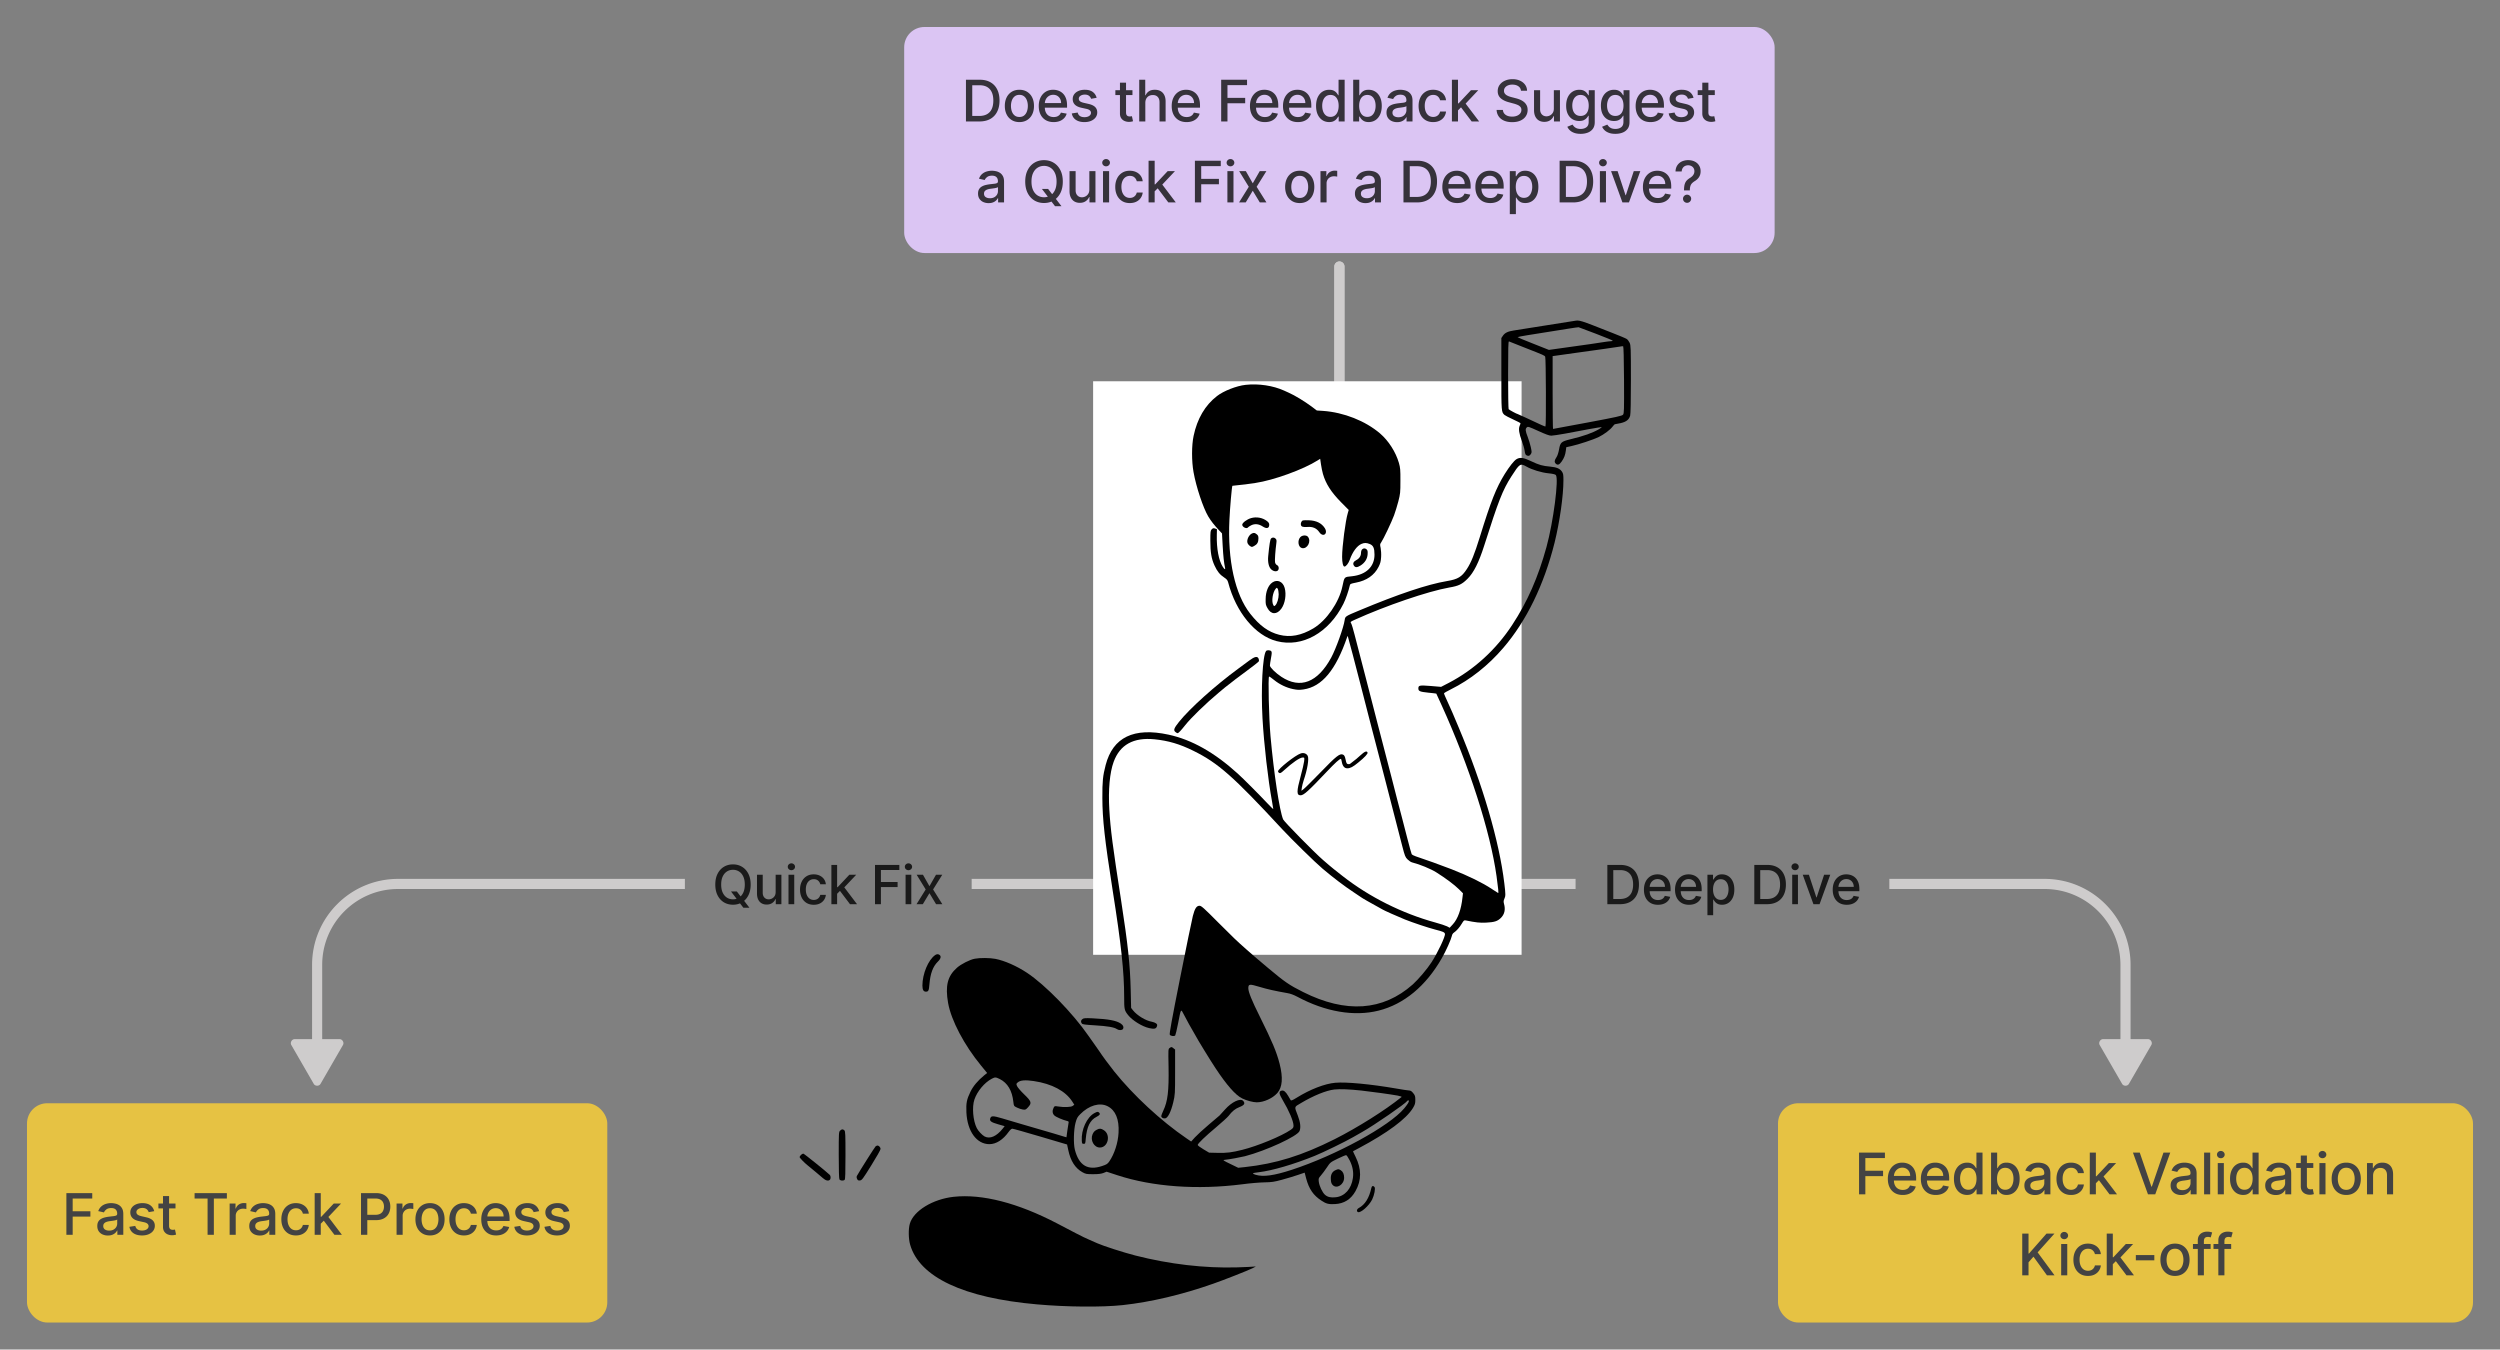 <svg xmlns="http://www.w3.org/2000/svg" width="741" height="400" fill="none"><rect width="100%" height="100%" fill="#808080" stroke="none"/><g opacity=".9"><rect width="258" height="67" x="268" y="8" fill="#E4CCFF" rx="6"/><path fill="#000" fill-opacity=".8" d="M290.311 36h-4.002V23.636h4.129c1.212 0 2.252.248 3.121.743a4.884 4.884 0 0 1 1.998 2.119c.467.918.701 2.018.701 3.302 0 1.288-.236 2.395-.707 3.32a4.954 4.954 0 0 1-2.028 2.138c-.885.494-1.956.742-3.212.742zm-2.137-1.63h2.035c.941 0 1.724-.177 2.348-.531a3.349 3.349 0 0 0 1.401-1.552c.31-.68.464-1.509.464-2.487 0-.97-.154-1.793-.464-2.469-.306-.676-.763-1.19-1.371-1.54-.607-.35-1.362-.525-2.264-.525h-2.149v9.104zm13.977 1.817c-.869 0-1.628-.2-2.276-.597a4.035 4.035 0 0 1-1.509-1.673c-.358-.716-.537-1.553-.537-2.511 0-.962.179-1.803.537-2.523a4.029 4.029 0 0 1 1.509-1.679c.648-.398 1.407-.598 2.276-.598.87 0 1.628.2 2.276.598a4.028 4.028 0 0 1 1.51 1.678c.358.72.537 1.562.537 2.524 0 .958-.179 1.795-.537 2.511a4.037 4.037 0 0 1-1.51 1.672c-.648.399-1.406.598-2.276.598zm.006-1.515c.564 0 1.031-.149 1.401-.447.37-.298.644-.694.821-1.19.181-.494.272-1.04.272-1.635 0-.592-.091-1.135-.272-1.63-.177-.5-.451-.9-.821-1.201-.37-.302-.837-.453-1.401-.453-.567 0-1.038.15-1.412.453-.37.301-.646.702-.827 1.2a4.81 4.81 0 0 0-.266 1.63c0 .596.089 1.142.266 1.637.181.495.457.891.827 1.19.374.297.845.446 1.412.446zm10.141 1.515c-.913 0-1.7-.195-2.36-.585a3.98 3.98 0 0 1-1.522-1.66c-.354-.717-.531-1.556-.531-2.518 0-.95.177-1.787.531-2.511.359-.725.858-1.29 1.498-1.697.643-.406 1.396-.61 2.257-.61.524 0 1.031.087 1.522.26a3.69 3.69 0 0 1 1.322.815c.39.37.698.851.923 1.443.226.588.338 1.302.338 2.143v.64h-7.371v-1.352h5.603c0-.475-.097-.896-.29-1.262a2.19 2.19 0 0 0-.815-.875c-.346-.214-.753-.32-1.22-.32-.507 0-.949.124-1.328.374a2.511 2.511 0 0 0-.869.966 2.791 2.791 0 0 0-.302 1.286v1.056c0 .62.109 1.147.326 1.582.221.434.529.767.924.996.394.225.855.338 1.382.338.342 0 .654-.048.936-.145.282-.1.525-.25.73-.447.206-.197.363-.44.471-.73l1.709.308a3.098 3.098 0 0 1-.737 1.322 3.57 3.57 0 0 1-1.322.875c-.527.206-1.129.308-1.805.308zm12.743-7.196-1.636.29a1.949 1.949 0 0 0-.326-.598 1.611 1.611 0 0 0-.592-.465c-.249-.12-.561-.18-.936-.18-.511 0-.937.114-1.279.343-.343.226-.514.518-.514.876 0 .31.115.56.345.748.229.19.599.344 1.11.465l1.473.338c.854.197 1.489.501 1.908.912.419.41.628.944.628 1.6a2.43 2.43 0 0 1-.483 1.485c-.318.43-.763.768-1.334 1.014-.568.245-1.226.368-1.974.368-1.039 0-1.886-.221-2.542-.664-.656-.447-1.058-1.08-1.207-1.902l1.744-.265c.109.455.332.799.67 1.032.339.23.779.344 1.323.344.591 0 1.064-.123 1.418-.368.354-.25.532-.553.532-.912a.949.949 0 0 0-.326-.73c-.214-.197-.542-.346-.985-.447l-1.569-.344c-.865-.197-1.505-.511-1.92-.942-.41-.43-.616-.976-.616-1.636 0-.547.153-1.026.459-1.437.306-.41.729-.73 1.268-.96.539-.233 1.157-.35 1.853-.35 1.002 0 1.791.218 2.367.652a3.039 3.039 0 0 1 1.141 1.733zm10.619-2.264v1.45h-5.065v-1.45h5.065zm-3.707-2.221h1.805v8.771c0 .35.053.614.157.791a.82.82 0 0 0 .405.356c.169.06.352.09.549.09.145 0 .272-.01.38-.03.109-.02.194-.035.254-.048l.326 1.492c-.105.04-.254.08-.447.12a3.524 3.524 0 0 1-.724.073 3.175 3.175 0 0 1-1.328-.254 2.273 2.273 0 0 1-.996-.82c-.254-.371-.381-.836-.381-1.395v-9.146zm7.521 5.988V36h-1.805V23.636h1.781v4.6h.115c.217-.498.549-.895.996-1.189.446-.294 1.03-.44 1.75-.44.636 0 1.192.13 1.667.392.478.262.849.652 1.11 1.171.266.515.399 1.16.399 1.932V36h-1.805v-5.68c0-.68-.175-1.208-.526-1.582-.35-.379-.837-.568-1.46-.568-.427 0-.809.09-1.147.272a1.952 1.952 0 0 0-.791.797c-.189.346-.284.764-.284 1.255zm12.231 5.693c-.914 0-1.7-.195-2.361-.585a3.97 3.97 0 0 1-1.521-1.66c-.354-.717-.531-1.556-.531-2.518 0-.95.177-1.787.531-2.511.358-.725.857-1.29 1.497-1.697.644-.406 1.397-.61 2.258-.61.523 0 1.03.087 1.521.26.491.173.932.445 1.323.815.39.37.698.851.923 1.443.226.588.338 1.302.338 2.143v.64h-7.371v-1.352h5.602c0-.475-.096-.896-.289-1.262a2.198 2.198 0 0 0-.815-.875c-.346-.214-.753-.32-1.22-.32-.507 0-.95.124-1.328.374a2.511 2.511 0 0 0-.869.966 2.791 2.791 0 0 0-.302 1.286v1.056c0 .62.109 1.147.326 1.582.221.434.529.767.924.996.394.225.855.338 1.382.338.342 0 .654-.048.936-.145a1.943 1.943 0 0 0 1.201-1.177l1.709.308a3.098 3.098 0 0 1-.737 1.322 3.57 3.57 0 0 1-1.322.875c-.527.206-1.129.308-1.805.308zM361.956 36V23.636h7.667v1.606h-5.802v3.767h5.252v1.6h-5.252V36h-1.865zm12.945.187c-.914 0-1.701-.195-2.361-.585a3.97 3.97 0 0 1-1.521-1.66c-.354-.717-.531-1.556-.531-2.518 0-.95.177-1.787.531-2.511.358-.725.857-1.29 1.497-1.697.644-.406 1.397-.61 2.258-.61.523 0 1.03.087 1.521.26.491.173.932.445 1.322.815.391.37.699.851.924 1.443.225.588.338 1.302.338 2.143v.64h-7.371v-1.352h5.602c0-.475-.096-.896-.289-1.262a2.198 2.198 0 0 0-.815-.875c-.347-.214-.753-.32-1.22-.32-.507 0-.95.124-1.328.374a2.511 2.511 0 0 0-.869.966 2.779 2.779 0 0 0-.302 1.286v1.056c0 .62.108 1.147.326 1.582.221.434.529.767.923.996.395.225.856.338 1.383.338.342 0 .654-.048.936-.145a1.943 1.943 0 0 0 1.201-1.177l1.708.308a3.086 3.086 0 0 1-.736 1.322 3.57 3.57 0 0 1-1.322.875c-.527.206-1.129.308-1.805.308zm9.79 0c-.913 0-1.7-.195-2.36-.585a3.97 3.97 0 0 1-1.521-1.66c-.355-.717-.532-1.556-.532-2.518 0-.95.177-1.787.532-2.511.358-.725.857-1.29 1.497-1.697.644-.406 1.396-.61 2.258-.61.523 0 1.03.087 1.521.26.491.173.932.445 1.322.815.39.37.698.851.924 1.443.225.588.338 1.302.338 2.143v.64h-7.371v-1.352h5.602c0-.475-.097-.896-.29-1.262a2.19 2.19 0 0 0-.815-.875c-.346-.214-.753-.32-1.219-.32-.507 0-.95.124-1.329.374a2.511 2.511 0 0 0-.869.966 2.791 2.791 0 0 0-.302 1.286v1.056c0 .62.109 1.147.326 1.582.222.434.53.767.924.996.394.225.855.338 1.382.338.343 0 .654-.048.936-.145a1.934 1.934 0 0 0 1.201-1.177l1.709.308a3.088 3.088 0 0 1-.737 1.322c-.35.374-.79.666-1.322.875-.527.206-1.129.308-1.805.308zm9.266-.006c-.749 0-1.417-.191-2.005-.573-.583-.387-1.042-.936-1.376-1.648-.33-.717-.495-1.576-.495-2.578 0-1.002.167-1.86.501-2.572.338-.712.801-1.258 1.388-1.636.588-.378 1.254-.567 1.999-.567.575 0 1.038.096 1.388.29.354.189.628.41.821.663.197.254.35.477.459.67h.109v-4.594h1.805V36h-1.763v-1.443h-.151a4.826 4.826 0 0 1-.471.676 2.615 2.615 0 0 1-.833.664c-.354.19-.813.284-1.376.284zm.398-1.54c.519 0 .958-.136 1.316-.41.362-.278.636-.662.821-1.153.189-.49.284-1.062.284-1.714 0-.644-.093-1.208-.278-1.69-.185-.484-.457-.86-.815-1.13-.358-.27-.801-.404-1.328-.404-.543 0-.996.14-1.358.422-.362.282-.636.667-.821 1.154a4.705 4.705 0 0 0-.272 1.648c0 .62.093 1.177.278 1.672.185.495.459.887.821 1.177.366.286.817.429 1.352.429zm6.73 1.359V23.636h1.805v4.595h.109c.104-.194.255-.417.452-.67.198-.254.471-.476.821-.665.351-.193.813-.29 1.389-.29.748 0 1.417.19 2.004.568.588.378 1.049.924 1.383 1.636.338.712.507 1.57.507 2.572s-.167 1.861-.501 2.577c-.334.713-.793 1.262-1.377 1.649-.583.382-1.249.573-1.998.573-.563 0-1.024-.094-1.382-.284a2.62 2.62 0 0 1-.834-.664 4.968 4.968 0 0 1-.464-.676h-.151V36h-1.763zm1.769-4.636c0 .652.094 1.223.283 1.714.19.491.463.875.821 1.153.359.274.797.41 1.317.41.539 0 .99-.142 1.352-.428.362-.29.636-.682.821-1.177a4.66 4.66 0 0 0 .284-1.672c0-.612-.093-1.162-.278-1.648-.181-.487-.455-.872-.821-1.154-.362-.281-.815-.422-1.358-.422-.524 0-.966.135-1.329.404-.358.27-.629.646-.815 1.13-.185.482-.277 1.046-.277 1.69zm11.239 4.841a3.79 3.79 0 0 1-1.594-.326 2.687 2.687 0 0 1-1.129-.96c-.273-.418-.41-.931-.41-1.539 0-.523.101-.954.302-1.292.201-.338.473-.606.815-.803a4.246 4.246 0 0 1 1.147-.447c.422-.1.853-.177 1.292-.229l1.352-.157c.346-.044.598-.115.755-.211.157-.097.235-.254.235-.471v-.042c0-.528-.149-.936-.447-1.226-.294-.29-.732-.434-1.316-.434-.607 0-1.086.134-1.437.404-.346.266-.585.561-.718.887l-1.696-.386c.201-.563.495-1.018.881-1.364.39-.35.839-.604 1.346-.761a5.258 5.258 0 0 1 1.6-.241c.37 0 .763.044 1.177.132.419.085.809.242 1.171.471.367.23.667.558.9.984.233.423.35.972.35 1.648V36h-1.763v-1.268h-.072a2.582 2.582 0 0 1-.525.688 2.803 2.803 0 0 1-.9.562c-.366.149-.805.223-1.316.223zm.393-1.449c.499 0 .925-.098 1.279-.295a2.07 2.07 0 0 0 .815-.773c.189-.322.284-.666.284-1.032V31.46c-.064.065-.189.125-.374.181a5.836 5.836 0 0 1-.622.14c-.233.035-.461.07-.682.102a68.91 68.91 0 0 0-.556.072 4.48 4.48 0 0 0-.959.224 1.65 1.65 0 0 0-.689.452c-.169.194-.253.451-.253.773 0 .447.165.785.495 1.014.33.226.75.338 1.262.338zm10.306 1.431c-.897 0-1.67-.203-2.318-.61a4.035 4.035 0 0 1-1.485-1.696c-.346-.72-.519-1.545-.519-2.475 0-.942.177-1.773.531-2.493a4.068 4.068 0 0 1 1.497-1.697c.644-.406 1.403-.61 2.276-.61.704 0 1.332.131 1.884.393.551.258.996.62 1.334 1.087a3.29 3.29 0 0 1 .61 1.636h-1.757a2.108 2.108 0 0 0-.664-1.123c-.342-.314-.801-.471-1.377-.471-.503 0-.943.133-1.322.398-.374.262-.666.636-.875 1.123-.209.483-.314 1.055-.314 1.715 0 .676.103 1.26.308 1.75.205.491.495.872.869 1.141.378.27.823.405 1.334.405.342 0 .652-.063.93-.187.282-.13.517-.312.706-.55.193-.237.328-.523.405-.857h1.757a3.42 3.42 0 0 1-.586 1.606c-.326.47-.763.841-1.31 1.11-.543.27-1.181.405-1.914.405zm7.213-3.332-.012-2.204h.314l3.694-3.924h2.162l-4.214 4.468h-.284l-1.66 1.66zM430.345 36V23.636h1.805V36h-1.805zm5.856 0-3.321-4.407 1.244-1.262L438.416 36h-2.215zm14.62-9.116c-.065-.571-.33-1.014-.797-1.328-.467-.318-1.054-.477-1.763-.477-.507 0-.946.08-1.316.242-.37.157-.658.374-.863.652a1.54 1.54 0 0 0-.302.935c0 .294.068.548.205.761.141.213.324.392.55.537.229.141.475.26.736.357.262.092.513.169.755.229l1.207.314c.395.096.799.227 1.214.392.414.165.798.383 1.153.652.354.27.64.604.857 1.002.221.399.332.876.332 1.431 0 .7-.181 1.322-.543 1.866-.359.543-.88.971-1.564 1.285-.68.314-1.503.471-2.469.471-.926 0-1.727-.147-2.403-.44-.676-.294-1.205-.71-1.587-1.25-.383-.543-.594-1.187-.634-1.932h1.871c.036.447.181.82.435 1.117.257.294.585.513.984.658.402.14.843.211 1.322.211.527 0 .996-.082 1.406-.247.415-.17.741-.403.978-.7a1.66 1.66 0 0 0 .357-1.057c0-.366-.105-.666-.314-.9a2.328 2.328 0 0 0-.839-.58 8.238 8.238 0 0 0-1.19-.404l-1.461-.398c-.99-.27-1.775-.666-2.354-1.19-.576-.523-.863-1.215-.863-2.076 0-.712.193-1.334.579-1.865.387-.532.91-.944 1.57-1.238.66-.298 1.404-.447 2.233-.447.838 0 1.576.147 2.216.441.644.294 1.151.698 1.521 1.213.371.512.564 1.1.58 1.763h-1.799zm9.739 5.27v-5.427h1.811V36h-1.775v-1.606h-.096a2.9 2.9 0 0 1-1.027 1.238c-.466.326-1.048.489-1.744.489-.596 0-1.123-.131-1.582-.393-.455-.265-.813-.658-1.074-1.177-.258-.519-.387-1.161-.387-1.926v-5.898h1.805v5.681c0 .632.175 1.135.525 1.51.351.373.805.56 1.365.56.338 0 .674-.084 1.008-.253.338-.169.618-.425.839-.767.225-.342.336-.776.332-1.303zm7.937 7.516c-.736 0-1.37-.096-1.901-.29-.528-.193-.958-.448-1.292-.766a3.222 3.222 0 0 1-.749-1.044l1.552-.64c.108.177.253.364.434.561.185.201.435.372.749.513.318.141.726.212 1.225.212.685 0 1.25-.168 1.697-.502.447-.33.67-.857.67-1.581V34.31h-.115a4.03 4.03 0 0 1-.471.658c-.201.241-.479.45-.833.627-.354.178-.815.266-1.382.266-.733 0-1.393-.17-1.98-.513-.584-.346-1.047-.855-1.389-1.527-.338-.676-.507-1.508-.507-2.494 0-.986.167-1.83.501-2.535.338-.704.801-1.244 1.389-1.618.587-.378 1.253-.567 1.998-.567.575 0 1.04.096 1.394.29.355.189.63.41.827.663.202.254.357.477.465.67h.133v-1.503h1.769v9.478c0 .797-.185 1.451-.556 1.962-.37.511-.871.89-1.503 1.135-.628.246-1.336.368-2.125.368zm-.018-5.306c.519 0 .958-.12 1.316-.362.362-.246.636-.596.821-1.05.189-.46.284-1.009.284-1.649 0-.623-.093-1.173-.278-1.648-.185-.475-.456-.845-.815-1.11-.358-.27-.801-.405-1.328-.405-.543 0-.996.14-1.358.422-.362.278-.636.656-.821 1.135a4.513 4.513 0 0 0-.272 1.606c0 .608.093 1.141.278 1.6.185.459.459.817.821 1.075.366.257.817.386 1.352.386zm10.323 5.306c-.736 0-1.37-.096-1.901-.29-.527-.193-.958-.448-1.292-.766a3.222 3.222 0 0 1-.749-1.044l1.552-.64c.109.177.253.364.435.561.185.201.434.372.748.513.318.141.727.212 1.226.212.684 0 1.249-.168 1.696-.502.447-.33.67-.857.67-1.581V34.31h-.115a4.03 4.03 0 0 1-.471.658c-.201.241-.478.45-.833.627-.354.178-.815.266-1.382.266-.733 0-1.393-.17-1.98-.513-.584-.346-1.047-.855-1.389-1.527-.338-.676-.507-1.508-.507-2.494 0-.986.167-1.83.501-2.535.338-.704.801-1.244 1.389-1.618.587-.378 1.253-.567 1.998-.567.576 0 1.04.096 1.395.29.354.189.629.41.827.663.201.254.356.477.464.67h.133v-1.503h1.769v9.478c0 .797-.185 1.451-.555 1.962a3.27 3.27 0 0 1-1.504 1.135c-.627.246-1.336.368-2.125.368zm-.018-5.306c.52 0 .958-.12 1.316-.362.363-.246.636-.596.821-1.05.19-.46.284-1.009.284-1.649 0-.623-.092-1.173-.278-1.648-.185-.475-.456-.845-.814-1.11-.359-.27-.801-.405-1.329-.405-.543 0-.996.14-1.358.422-.362.278-.636.656-.821 1.135a4.513 4.513 0 0 0-.272 1.606c0 .608.093 1.141.278 1.6.185.459.459.817.821 1.075.366.257.817.386 1.352.386zm10.432 1.823c-.913 0-1.7-.195-2.36-.585a3.97 3.97 0 0 1-1.521-1.66c-.355-.717-.532-1.556-.532-2.518 0-.95.177-1.787.532-2.511.358-.725.857-1.29 1.497-1.697.644-.406 1.396-.61 2.258-.61.523 0 1.03.087 1.521.26.491.173.932.445 1.322.815.39.37.698.851.924 1.443.225.588.338 1.302.338 2.143v.64h-7.371v-1.352h5.602c0-.475-.097-.896-.29-1.262a2.19 2.19 0 0 0-.815-.875c-.346-.214-.753-.32-1.219-.32-.507 0-.95.124-1.328.374a2.506 2.506 0 0 0-.87.966 2.791 2.791 0 0 0-.302 1.286v1.056c0 .62.109 1.147.326 1.582.222.434.53.767.924.996.394.225.855.338 1.382.338.343 0 .654-.048.936-.145.282-.1.525-.25.731-.447.205-.197.362-.44.471-.73l1.708.308a3.088 3.088 0 0 1-.737 1.322c-.35.374-.79.666-1.322.875-.527.206-1.129.308-1.805.308zm12.743-7.196-1.636.29a1.928 1.928 0 0 0-.326-.598 1.611 1.611 0 0 0-.592-.465c-.249-.12-.561-.18-.935-.18-.512 0-.938.114-1.28.343-.342.226-.513.518-.513.876 0 .31.114.56.344.748.229.19.599.344 1.111.465l1.473.338c.853.197 1.489.501 1.907.912.419.41.628.944.628 1.6a2.43 2.43 0 0 1-.483 1.485c-.318.43-.763.768-1.334 1.014-.568.245-1.226.368-1.974.368-1.038 0-1.886-.221-2.542-.664-.656-.447-1.058-1.08-1.207-1.902l1.745-.265c.108.455.332.799.67 1.032.338.23.778.344 1.322.344.591 0 1.064-.123 1.418-.368.355-.25.532-.553.532-.912a.949.949 0 0 0-.326-.73c-.214-.197-.542-.346-.984-.447l-1.57-.344c-.865-.197-1.505-.511-1.92-.942-.41-.43-.615-.976-.615-1.636 0-.547.153-1.026.458-1.437.306-.41.729-.73 1.268-.96.539-.233 1.157-.35 1.853-.35 1.003 0 1.791.218 2.367.652a3.039 3.039 0 0 1 1.141 1.733zm6.307-2.264v1.45h-5.065v-1.45h5.065zm-3.707-2.221h1.806v8.771c0 .35.052.614.156.791a.82.82 0 0 0 .405.356c.169.06.352.09.549.09.145 0 .272-.01.381-.03.108-.02.193-.035.253-.048l.326 1.492c-.104.04-.253.08-.447.12a3.524 3.524 0 0 1-.724.073 3.175 3.175 0 0 1-1.328-.254 2.273 2.273 0 0 1-.996-.82c-.254-.371-.381-.836-.381-1.395v-9.146zm-211.533 35.7a3.787 3.787 0 0 1-1.594-.327 2.687 2.687 0 0 1-1.129-.96c-.274-.418-.411-.931-.411-1.539 0-.523.101-.954.302-1.292.201-.338.473-.606.815-.803a4.26 4.26 0 0 1 1.147-.447c.423-.1.853-.177 1.292-.229l1.352-.157c.347-.044.598-.115.755-.211.157-.097.235-.254.235-.471v-.042c0-.528-.148-.936-.446-1.226-.294-.29-.733-.434-1.316-.434-.608 0-1.087.134-1.437.404-.346.266-.586.561-.719.887l-1.696-.386c.201-.563.495-1.018.882-1.364.39-.35.839-.604 1.346-.761a5.253 5.253 0 0 1 1.6-.242c.37 0 .762.045 1.177.133a3.45 3.45 0 0 1 1.171.471c.366.23.666.558.899.984.234.423.351.972.351 1.648V60h-1.763v-1.268h-.073a2.54 2.54 0 0 1-.525.688 2.787 2.787 0 0 1-.899.562c-.367.149-.805.223-1.316.223zm.392-1.45c.499 0 .926-.098 1.28-.295.358-.198.63-.455.815-.773.189-.322.284-.666.284-1.032V55.46c-.065.065-.19.125-.375.181a5.78 5.78 0 0 1-.622.14c-.233.035-.46.07-.682.102a74.23 74.23 0 0 0-.555.072 4.48 4.48 0 0 0-.96.224 1.646 1.646 0 0 0-.688.452c-.169.194-.254.451-.254.773 0 .447.165.785.495 1.014.33.226.751.338 1.262.338zm15.403-2.764h1.836l1.292 1.684.609.748 2.059 2.687h-1.908l-1.376-1.793-.471-.652-2.041-2.674zm6.194-2.174c0 1.32-.241 2.455-.724 3.405-.483.946-1.145 1.674-1.986 2.185-.837.508-1.789.761-2.856.761-1.07 0-2.026-.253-2.867-.76-.837-.512-1.497-1.242-1.98-2.192-.483-.95-.725-2.083-.725-3.399 0-1.32.242-2.453.725-3.399.483-.95 1.143-1.678 1.98-2.185.841-.511 1.797-.767 2.867-.767 1.067 0 2.019.256 2.856.767.841.507 1.503 1.236 1.986 2.185.483.946.724 2.08.724 3.4zm-1.847 0c0-1.006-.163-1.853-.489-2.541-.322-.693-.765-1.216-1.328-1.57a3.449 3.449 0 0 0-1.902-.537c-.712 0-1.348.179-1.907.537-.56.354-1.002.877-1.328 1.57-.322.688-.483 1.535-.483 2.541s.161 1.855.483 2.548c.326.688.768 1.211 1.328 1.57.559.353 1.195.53 1.907.53.709 0 1.343-.177 1.902-.53.563-.359 1.006-.882 1.328-1.57.326-.693.489-1.542.489-2.548zm9.715 2.337v-5.428h1.811V60h-1.775v-1.606h-.096a2.9 2.9 0 0 1-1.027 1.238c-.466.326-1.048.489-1.744.489-.596 0-1.123-.131-1.582-.393-.455-.265-.813-.658-1.074-1.177-.258-.519-.387-1.161-.387-1.926v-5.898h1.805v5.681c0 .632.175 1.135.525 1.51.351.373.805.56 1.365.56.338 0 .674-.084 1.008-.253.338-.169.618-.425.839-.767.225-.342.336-.776.332-1.303zm4.05 3.845v-9.273h1.805V60h-1.805zm.911-10.703a1.15 1.15 0 0 1-.809-.314 1.022 1.022 0 0 1-.332-.761c0-.298.111-.551.332-.76.226-.214.495-.32.809-.32.314 0 .582.106.803.32a1 1 0 0 1 .338.76c0 .294-.113.547-.338.76-.221.21-.489.315-.803.315zm7.041 10.89c-.898 0-1.67-.203-2.318-.61a4.035 4.035 0 0 1-1.485-1.696c-.347-.72-.52-1.545-.52-2.475 0-.942.177-1.773.532-2.493a4.068 4.068 0 0 1 1.497-1.697c.644-.406 1.402-.61 2.276-.61.704 0 1.332.131 1.883.393.552.258.996.62 1.334 1.087.343.466.546 1.012.61 1.636h-1.757a2.102 2.102 0 0 0-.664-1.123c-.342-.314-.801-.471-1.376-.471-.503 0-.944.133-1.322.398-.374.262-.666.636-.876 1.123-.209.483-.313 1.055-.313 1.715 0 .676.102 1.26.307 1.75.206.491.495.872.87 1.141.378.27.823.405 1.334.405.342 0 .652-.063.93-.187a1.91 1.91 0 0 0 .706-.55c.193-.237.328-.523.404-.857h1.757a3.408 3.408 0 0 1-.585 1.606c-.326.47-.763.841-1.31 1.11-.544.27-1.182.405-1.914.405zm7.213-3.332-.012-2.204h.313l3.695-3.924h2.161l-4.213 4.468h-.284l-1.66 1.66zM340.437 60V47.636h1.806V60h-1.806zm5.856 0-3.32-4.407 1.244-1.262L348.509 60h-2.216zm7.877 0V47.636h7.667v1.606h-5.801v3.767h5.252v1.6h-5.252V60h-1.866zm9.629 0v-9.273h1.805V60h-1.805zm.912-10.703c-.314 0-.584-.105-.809-.314a1.022 1.022 0 0 1-.332-.761c0-.298.111-.551.332-.76.225-.214.495-.32.809-.32.314 0 .581.106.803.32a1 1 0 0 1 .338.76c0 .294-.113.547-.338.76-.222.21-.489.315-.803.315zm4.559 1.43 2.047 3.61 2.065-3.61h1.974l-2.892 4.637L375.38 60h-1.974l-2.089-3.465L369.234 60h-1.98l2.886-4.636-2.85-4.637h1.98zm15.97 9.46c-.869 0-1.628-.2-2.276-.597a4.028 4.028 0 0 1-1.509-1.673c-.358-.716-.538-1.553-.538-2.511 0-.962.18-1.803.538-2.523a4.02 4.02 0 0 1 1.509-1.679c.648-.398 1.407-.598 2.276-.598.869 0 1.628.2 2.276.598a4.02 4.02 0 0 1 1.509 1.678c.358.72.537 1.562.537 2.524 0 .958-.179 1.795-.537 2.511a4.028 4.028 0 0 1-1.509 1.672c-.648.399-1.407.598-2.276.598zm.006-1.515c.563 0 1.03-.149 1.401-.447.37-.298.643-.694.821-1.19.181-.494.271-1.04.271-1.635 0-.592-.09-1.135-.271-1.63-.178-.5-.451-.9-.821-1.202-.371-.301-.838-.452-1.401-.452-.568 0-1.038.15-1.413.453-.37.301-.646.702-.827 1.2a4.81 4.81 0 0 0-.265 1.63c0 .596.088 1.142.265 1.637.181.495.457.891.827 1.19.375.297.845.446 1.413.446zM391.39 60v-9.273h1.745V52.2h.096a2.24 2.24 0 0 1 .894-1.177c.431-.29.918-.435 1.461-.435a7.638 7.638 0 0 1 .767.043v1.726a3.297 3.297 0 0 0-.387-.066 3.69 3.69 0 0 0-.555-.042c-.427 0-.807.09-1.141.271a2.018 2.018 0 0 0-1.075 1.817V60h-1.805zm13.348.205a3.79 3.79 0 0 1-1.594-.326 2.687 2.687 0 0 1-1.129-.96c-.273-.418-.41-.931-.41-1.539 0-.523.101-.954.302-1.292.201-.338.473-.606.815-.803a4.246 4.246 0 0 1 1.147-.447c.422-.1.853-.177 1.292-.229l1.352-.157c.346-.044.598-.115.755-.211.157-.097.235-.254.235-.471v-.042c0-.528-.149-.936-.447-1.226-.293-.29-.732-.434-1.316-.434-.607 0-1.086.134-1.437.404-.346.266-.585.561-.718.887l-1.696-.386c.201-.563.495-1.018.881-1.364.39-.35.839-.604 1.346-.761a5.258 5.258 0 0 1 1.6-.242c.37 0 .763.045 1.177.133.419.085.809.242 1.171.471.367.23.667.558.9.984.233.423.35.972.35 1.648V60h-1.763v-1.268h-.072a2.582 2.582 0 0 1-.525.688 2.803 2.803 0 0 1-.9.562c-.366.149-.805.223-1.316.223zm.393-1.449c.499 0 .925-.098 1.279-.295a2.07 2.07 0 0 0 .815-.773c.189-.322.284-.666.284-1.032V55.46c-.064.065-.189.125-.374.181a5.836 5.836 0 0 1-.622.14c-.233.035-.461.07-.682.102a68.91 68.91 0 0 0-.556.072 4.42 4.42 0 0 0-.959.224 1.65 1.65 0 0 0-.689.452c-.169.194-.253.451-.253.773 0 .447.165.785.495 1.014.33.226.75.338 1.262.338zM419.991 60h-4.003V47.636h4.129c1.212 0 2.252.248 3.122.743a4.896 4.896 0 0 1 1.998 2.119c.467.918.7 2.018.7 3.302 0 1.288-.235 2.395-.706 3.32a4.956 4.956 0 0 1-2.029 2.138c-.885.494-1.956.742-3.211.742zm-2.137-1.63h2.034c.942 0 1.725-.177 2.348-.531a3.349 3.349 0 0 0 1.401-1.552c.31-.68.465-1.509.465-2.487 0-.97-.155-1.793-.465-2.469-.306-.676-.763-1.19-1.37-1.54-.608-.35-1.363-.525-2.264-.525h-2.149v9.104zm14.067 1.817c-.913 0-1.7-.195-2.36-.585a3.97 3.97 0 0 1-1.521-1.66c-.355-.717-.532-1.556-.532-2.518 0-.95.177-1.787.532-2.511.358-.725.857-1.29 1.497-1.697.644-.406 1.396-.61 2.258-.61.523 0 1.03.087 1.521.26.491.173.932.445 1.322.815.39.37.698.851.924 1.443.225.587.338 1.302.338 2.143v.64h-7.371v-1.352h5.602c0-.475-.097-.896-.29-1.262a2.19 2.19 0 0 0-.815-.875c-.346-.214-.752-.32-1.219-.32-.507 0-.95.124-1.328.374a2.506 2.506 0 0 0-.87.966 2.791 2.791 0 0 0-.302 1.286v1.056c0 .62.109 1.147.326 1.582.222.434.53.767.924.996.394.225.855.338 1.382.338.343 0 .654-.048.936-.145.282-.1.525-.25.731-.447.205-.197.362-.44.471-.73l1.708.308a3.088 3.088 0 0 1-.737 1.322c-.35.374-.79.666-1.322.875-.527.206-1.129.308-1.805.308zm9.791 0c-.914 0-1.701-.195-2.361-.585a3.97 3.97 0 0 1-1.521-1.66c-.354-.717-.531-1.556-.531-2.518 0-.95.177-1.787.531-2.511.358-.725.857-1.29 1.497-1.697.644-.406 1.397-.61 2.258-.61.523 0 1.03.087 1.521.26.491.173.932.445 1.323.815.39.37.698.851.923 1.443.226.587.338 1.302.338 2.143v.64h-7.371v-1.352h5.602c0-.475-.096-.896-.289-1.262a2.198 2.198 0 0 0-.815-.875c-.346-.214-.753-.32-1.22-.32-.507 0-.95.124-1.328.374a2.511 2.511 0 0 0-.869.966 2.791 2.791 0 0 0-.302 1.286v1.056c0 .62.109 1.147.326 1.582.221.434.529.767.924.996.394.225.855.338 1.382.338.342 0 .654-.048.936-.145a1.943 1.943 0 0 0 1.201-1.177l1.709.308a3.098 3.098 0 0 1-.737 1.322 3.57 3.57 0 0 1-1.322.875c-.527.206-1.129.308-1.805.308zm5.794 3.29v-12.75h1.763v1.504h.151c.104-.194.255-.417.452-.67.198-.254.471-.475.821-.665.351-.193.813-.29 1.389-.29.749 0 1.417.19 2.004.568.588.378 1.049.924 1.383 1.636.338.712.507 1.57.507 2.572s-.167 1.861-.501 2.578c-.334.712-.793 1.261-1.377 1.648-.583.382-1.249.573-1.998.573-.563 0-1.024-.094-1.382-.284a2.604 2.604 0 0 1-.833-.664 4.896 4.896 0 0 1-.465-.676h-.109v4.92h-1.805zm1.769-8.113c0 .652.094 1.223.284 1.714.189.491.462.875.821 1.153.358.274.796.41 1.316.41.539 0 .99-.142 1.352-.428.362-.29.636-.682.821-1.177a4.66 4.66 0 0 0 .284-1.672c0-.612-.093-1.161-.278-1.648-.181-.487-.455-.872-.821-1.154-.362-.281-.815-.422-1.358-.422-.524 0-.966.135-1.329.404-.358.27-.629.646-.814 1.13-.186.482-.278 1.046-.278 1.69zM466.271 60h-4.003V47.636h4.129c1.212 0 2.252.248 3.121.743a4.892 4.892 0 0 1 1.999 2.119c.467.918.7 2.018.7 3.302 0 1.288-.235 2.395-.706 3.32a4.956 4.956 0 0 1-2.029 2.138c-.885.494-1.956.742-3.211.742zm-2.138-1.63h2.035c.942 0 1.724-.177 2.348-.531a3.349 3.349 0 0 0 1.401-1.552c.31-.68.465-1.509.465-2.487 0-.97-.155-1.793-.465-2.469-.306-.676-.763-1.19-1.371-1.54-.607-.35-1.362-.525-2.263-.525h-2.15v9.104zM474.205 60v-9.273h1.805V60h-1.805zm.911-10.703a1.15 1.15 0 0 1-.809-.314 1.022 1.022 0 0 1-.332-.761c0-.298.111-.551.332-.76.226-.214.495-.32.809-.32.314 0 .582.106.803.32a.996.996 0 0 1 .338.76c0 .294-.112.547-.338.76-.221.21-.489.315-.803.315zm11.068 1.43L482.821 60h-1.932l-3.368-9.273h1.938l2.348 7.136h.096l2.343-7.136h1.938zm5.19 9.46c-.914 0-1.7-.195-2.36-.585a3.98 3.98 0 0 1-1.522-1.66c-.354-.717-.531-1.556-.531-2.518 0-.95.177-1.787.531-2.511.359-.725.858-1.29 1.497-1.697.644-.406 1.397-.61 2.258-.61a4.55 4.55 0 0 1 1.522.26 3.69 3.69 0 0 1 1.322.815c.39.37.698.851.923 1.443.226.587.338 1.302.338 2.143v.64h-7.371v-1.352h5.603c0-.475-.097-.896-.29-1.262a2.19 2.19 0 0 0-.815-.875c-.346-.214-.753-.32-1.22-.32-.507 0-.949.124-1.328.374a2.511 2.511 0 0 0-.869.966 2.791 2.791 0 0 0-.302 1.286v1.056c0 .62.109 1.147.326 1.582.221.434.529.767.924.996.394.225.855.338 1.382.338.342 0 .654-.048.936-.145.282-.1.525-.25.73-.447.206-.197.363-.44.471-.73l1.709.308a3.098 3.098 0 0 1-.737 1.322 3.57 3.57 0 0 1-1.322.875c-.527.206-1.129.308-1.805.308zm7.768-3.743v-.114c.008-.749.083-1.345.224-1.787.144-.443.35-.801.615-1.075.266-.274.586-.523.96-.749.242-.153.459-.324.652-.513s.346-.406.459-.652c.113-.245.169-.517.169-.815 0-.358-.084-.668-.253-.93a1.696 1.696 0 0 0-.677-.603 1.975 1.975 0 0 0-.929-.217c-.31 0-.606.064-.888.193-.281.129-.515.33-.7.603-.185.27-.292.618-.32 1.045h-1.835c.028-.724.211-1.336.549-1.835a3.213 3.213 0 0 1 1.34-1.141 4.383 4.383 0 0 1 1.854-.387c.74 0 1.388.14 1.944.417.555.274.986.658 1.291 1.153.31.49.465 1.064.465 1.72 0 .451-.07.858-.211 1.22a3.022 3.022 0 0 1-.604.96 4.111 4.111 0 0 1-.929.748c-.342.214-.62.435-.833.664-.21.23-.363.502-.459.815-.097.314-.149.703-.157 1.166v.114h-1.727zm.912 3.67a1.17 1.17 0 0 1-.851-.35 1.167 1.167 0 0 1-.357-.857c0-.33.119-.611.357-.845a1.16 1.16 0 0 1 .851-.356c.326 0 .608.119.845.356.241.234.362.515.362.845 0 .222-.056.425-.169.61a1.242 1.242 0 0 1-.434.435 1.155 1.155 0 0 1-.604.163z"/></g><g opacity=".8"><rect width="172" height="65" x="8" y="327" fill="#FFD233" rx="6"/><path fill="#333" d="M19.676 366v-12.364h7.667v1.606H21.54v3.767h5.252v1.6H21.54V366h-1.865zm12.294.205a3.776 3.776 0 0 1-1.594-.326 2.68 2.68 0 0 1-1.129-.96c-.273-.418-.41-.931-.41-1.539 0-.523.1-.954.302-1.292.201-.338.473-.606.815-.803a4.276 4.276 0 0 1 1.147-.447c.422-.1.853-.177 1.292-.229l1.352-.157c.346-.044.598-.115.755-.211.157-.097.235-.254.235-.471v-.042c0-.528-.149-.936-.447-1.226-.293-.29-.732-.435-1.316-.435-.607 0-1.086.135-1.437.405-.346.266-.585.561-.718.887l-1.696-.386c.201-.563.495-1.018.881-1.364.39-.35.84-.604 1.346-.761a5.255 5.255 0 0 1 1.6-.241c.37 0 .763.044 1.177.132.419.085.81.242 1.172.471.366.23.666.558.899.984.233.423.35.972.35 1.648V366h-1.763v-1.268h-.072a2.554 2.554 0 0 1-.525.688 2.781 2.781 0 0 1-.9.562c-.366.149-.805.223-1.316.223zm.393-1.449c.499 0 .925-.098 1.28-.295.358-.198.63-.455.814-.773.19-.322.284-.666.284-1.032v-1.196c-.064.065-.189.125-.374.181a5.607 5.607 0 0 1-.622.139c-.233.036-.46.071-.682.103a74.66 74.66 0 0 0-.556.072c-.35.045-.67.119-.96.224a1.643 1.643 0 0 0-.688.452c-.169.194-.253.451-.253.773 0 .447.165.785.495 1.014.33.226.75.338 1.262.338zm13.349-5.765-1.636.29a1.94 1.94 0 0 0-.326-.598 1.618 1.618 0 0 0-.592-.465c-.25-.12-.561-.181-.935-.181-.512 0-.938.115-1.28.344-.342.226-.513.518-.513.876 0 .31.114.559.344.748.23.189.6.344 1.11.465l1.474.338c.853.197 1.489.501 1.907.912.419.41.628.944.628 1.6 0 .555-.161 1.05-.483 1.485-.318.43-.763.768-1.334 1.014-.568.245-1.226.368-1.974.368-1.038 0-1.886-.221-2.542-.664-.656-.447-1.058-1.081-1.207-1.902l1.745-.265c.108.455.332.799.67 1.032.338.23.778.344 1.322.344.591 0 1.064-.123 1.418-.368.355-.25.532-.553.532-.912a.947.947 0 0 0-.326-.73c-.214-.197-.542-.346-.984-.447l-1.57-.344c-.865-.197-1.505-.511-1.92-.942-.41-.43-.616-.976-.616-1.636 0-.547.154-1.026.46-1.436.305-.411.728-.731 1.267-.96.54-.234 1.157-.35 1.853-.35 1.003 0 1.791.217 2.367.652.575.43.956 1.008 1.14 1.732zm6.307-2.264v1.449h-5.065v-1.449h5.065zm-3.706-2.221h1.804v8.771c0 .35.053.614.158.791a.813.813 0 0 0 .404.356c.169.061.352.091.55.091.144 0 .271-.01.38-.03.108-.02.193-.036.253-.049l.326 1.492c-.105.04-.253.08-.447.12a3.478 3.478 0 0 1-.724.073 3.18 3.18 0 0 1-1.328-.254 2.28 2.28 0 0 1-.996-.821c-.254-.37-.38-.835-.38-1.394v-9.146zm9.363.736v-1.606h9.569v1.606h-3.858V366h-1.86v-10.758h-3.851zM68.064 366v-9.273h1.745v1.473h.097c.168-.499.466-.891.893-1.177.43-.29.918-.435 1.46-.435a7.76 7.76 0 0 1 .768.043v1.726a3.255 3.255 0 0 0-.387-.066 3.708 3.708 0 0 0-.555-.042c-.427 0-.807.09-1.141.271a2.019 2.019 0 0 0-1.075 1.817V366h-1.805zm8.953.205a3.776 3.776 0 0 1-1.594-.326 2.68 2.68 0 0 1-1.129-.96c-.273-.418-.41-.931-.41-1.539 0-.523.1-.954.302-1.292.201-.338.473-.606.815-.803a4.276 4.276 0 0 1 1.147-.447c.422-.1.853-.177 1.292-.229l1.352-.157c.346-.044.598-.115.755-.211.157-.097.235-.254.235-.471v-.042c0-.528-.149-.936-.447-1.226-.293-.29-.732-.435-1.316-.435-.607 0-1.086.135-1.437.405-.346.266-.585.561-.718.887l-1.696-.386c.2-.563.495-1.018.881-1.364.39-.35.84-.604 1.346-.761a5.255 5.255 0 0 1 1.6-.241c.37 0 .763.044 1.177.132.419.085.81.242 1.172.471.366.23.666.558.899.984.233.423.35.972.35 1.648V366H79.83v-1.268h-.072a2.553 2.553 0 0 1-.525.688 2.782 2.782 0 0 1-.9.562c-.366.149-.805.223-1.316.223zm.392-1.449c.5 0 .926-.098 1.28-.295a2.07 2.07 0 0 0 .815-.773c.19-.322.284-.666.284-1.032v-1.196c-.064.065-.19.125-.374.181a5.602 5.602 0 0 1-.622.139c-.233.036-.46.071-.682.103a75.36 75.36 0 0 0-.556.072c-.35.045-.67.119-.96.224a1.643 1.643 0 0 0-.688.452c-.169.194-.253.451-.253.773 0 .447.165.785.495 1.014.33.226.75.338 1.261.338zm10.307 1.431c-.897 0-1.67-.203-2.318-.61a4.034 4.034 0 0 1-1.485-1.696c-.346-.72-.52-1.545-.52-2.475 0-.942.178-1.773.532-2.493a4.071 4.071 0 0 1 1.497-1.697c.644-.406 1.403-.609 2.276-.609.704 0 1.332.13 1.884.392.551.258.996.62 1.334 1.087a3.28 3.28 0 0 1 .61 1.636h-1.757a2.105 2.105 0 0 0-.664-1.123c-.342-.314-.801-.471-1.377-.471-.503 0-.944.133-1.322.398-.374.262-.666.636-.875 1.123-.21.483-.314 1.055-.314 1.715 0 .676.103 1.259.308 1.75.205.491.495.872.87 1.141.377.27.822.405 1.333.405.342 0 .652-.063.93-.187.282-.129.517-.312.706-.55a2.06 2.06 0 0 0 .405-.857h1.756a3.408 3.408 0 0 1-.585 1.606 3.372 3.372 0 0 1-1.31 1.111c-.543.269-1.181.404-1.914.404zm7.213-3.332-.012-2.204h.314l3.695-3.924h2.161l-4.214 4.468h-.284l-1.66 1.66zM93.269 366v-12.364h1.805V366h-1.805zm5.856 0-3.32-4.407 1.243-1.262L101.34 366h-2.215zm7.877 0v-12.364h4.407c.961 0 1.758.175 2.39.526.632.35 1.105.829 1.419 1.436.314.604.471 1.284.471 2.041 0 .761-.159 1.445-.477 2.052-.314.604-.789 1.083-1.425 1.437-.632.35-1.427.525-2.384.525h-3.031v-1.581h2.862c.607 0 1.1-.105 1.479-.314.378-.213.656-.503.833-.87.177-.366.265-.782.265-1.249 0-.467-.088-.882-.265-1.244a1.905 1.905 0 0 0-.839-.851c-.379-.205-.878-.308-1.498-.308h-2.342V366h-1.865zm10.542 0v-9.273h1.744v1.473h.097a2.24 2.24 0 0 1 .894-1.177c.43-.29.917-.435 1.46-.435a7.775 7.775 0 0 1 .767.043v1.726a3.232 3.232 0 0 0-.386-.066 3.707 3.707 0 0 0-.556-.042c-.426 0-.807.09-1.141.271-.33.177-.591.425-.784.743a2 2 0 0 0-.29 1.074V366h-1.805zm9.911.187c-.869 0-1.628-.199-2.276-.598a4.021 4.021 0 0 1-1.509-1.672c-.358-.716-.537-1.553-.537-2.511 0-.962.179-1.803.537-2.524a4.025 4.025 0 0 1 1.509-1.678c.648-.398 1.407-.597 2.276-.597.869 0 1.628.199 2.276.597a4.025 4.025 0 0 1 1.509 1.678c.358.721.538 1.562.538 2.524 0 .958-.18 1.795-.538 2.511a4.021 4.021 0 0 1-1.509 1.672c-.648.399-1.407.598-2.276.598zm.006-1.515c.564 0 1.03-.149 1.401-.447a2.62 2.62 0 0 0 .821-1.189 4.73 4.73 0 0 0 .271-1.636c0-.592-.09-1.135-.271-1.63a2.651 2.651 0 0 0-.821-1.201c-.371-.302-.837-.453-1.401-.453-.567 0-1.038.151-1.413.453-.37.301-.645.702-.827 1.201a4.809 4.809 0 0 0-.265 1.63c0 .596.088 1.141.265 1.636.182.495.457.891.827 1.189.375.298.846.447 1.413.447zm10.05 1.515c-.897 0-1.67-.203-2.318-.61a4.034 4.034 0 0 1-1.485-1.696c-.346-.72-.519-1.545-.519-2.475 0-.942.177-1.773.531-2.493a4.069 4.069 0 0 1 1.497-1.697c.644-.406 1.403-.609 2.276-.609.704 0 1.332.13 1.884.392.551.258.996.62 1.334 1.087.342.466.545 1.012.61 1.636h-1.757a2.108 2.108 0 0 0-.664-1.123c-.342-.314-.801-.471-1.377-.471-.503 0-.943.133-1.322.398-.374.262-.666.636-.875 1.123-.209.483-.314 1.055-.314 1.715 0 .676.103 1.259.308 1.75.205.491.495.872.869 1.141.378.27.823.405 1.334.405.342 0 .652-.063.93-.187.282-.129.517-.312.706-.55.193-.237.328-.523.405-.857h1.757a3.42 3.42 0 0 1-.586 1.606 3.375 3.375 0 0 1-1.31 1.111c-.543.269-1.181.404-1.914.404zm9.549 0c-.913 0-1.7-.195-2.36-.585a3.972 3.972 0 0 1-1.521-1.661c-.355-.716-.532-1.555-.532-2.517 0-.95.177-1.787.532-2.511.358-.725.857-1.29 1.497-1.697.644-.406 1.396-.609 2.258-.609.523 0 1.03.086 1.521.259.491.173.932.445 1.322.815.39.37.698.851.924 1.443.225.588.338 1.302.338 2.143v.64h-7.371v-1.352h5.602c0-.475-.097-.896-.29-1.262a2.19 2.19 0 0 0-.815-.875c-.346-.214-.753-.32-1.219-.32-.508 0-.95.124-1.329.374a2.504 2.504 0 0 0-.869.966 2.79 2.79 0 0 0-.302 1.286v1.056c0 .62.109 1.147.326 1.582.222.435.53.767.924.996.394.225.855.338 1.382.338.342 0 .654-.048.936-.145a1.929 1.929 0 0 0 1.201-1.177l1.709.308a3.086 3.086 0 0 1-.737 1.322c-.35.374-.79.666-1.322.875-.527.206-1.129.308-1.805.308zm12.743-7.196-1.636.29a1.951 1.951 0 0 0-.326-.598 1.616 1.616 0 0 0-.592-.465c-.249-.12-.561-.181-.935-.181-.512 0-.938.115-1.28.344-.342.226-.513.518-.513.876 0 .31.114.559.344.748.229.189.599.344 1.11.465l1.473.338c.854.197 1.49.501 1.908.912.419.41.628.944.628 1.6 0 .555-.161 1.05-.483 1.485-.318.43-.763.768-1.334 1.014-.568.245-1.226.368-1.974.368-1.039 0-1.886-.221-2.542-.664-.656-.447-1.058-1.081-1.207-1.902l1.745-.265c.108.455.332.799.67 1.032.338.23.778.344 1.322.344.591 0 1.064-.123 1.418-.368.355-.25.532-.553.532-.912a.948.948 0 0 0-.326-.73c-.214-.197-.542-.346-.984-.447l-1.57-.344c-.865-.197-1.505-.511-1.92-.942-.41-.43-.615-.976-.615-1.636 0-.547.152-1.026.458-1.436.306-.411.729-.731 1.268-.96.539-.234 1.157-.35 1.853-.35 1.003 0 1.791.217 2.367.652.575.43.956 1.008 1.141 1.732zm8.927 0-1.636.29a1.93 1.93 0 0 0-.326-.598 1.62 1.62 0 0 0-.591-.465c-.25-.12-.562-.181-.936-.181-.511 0-.938.115-1.28.344-.342.226-.513.518-.513.876 0 .31.115.559.344.748.229.189.6.344 1.111.465l1.473.338c.853.197 1.489.501 1.907.912.419.41.628.944.628 1.6 0 .555-.161 1.05-.483 1.485-.318.43-.762.768-1.334 1.014-.567.245-1.225.368-1.974.368-1.038 0-1.885-.221-2.541-.664-.657-.447-1.059-1.081-1.208-1.902l1.745-.265c.108.455.332.799.67 1.032.338.23.779.344 1.322.344.592 0 1.064-.123 1.419-.368.354-.25.531-.553.531-.912a.948.948 0 0 0-.326-.73c-.213-.197-.541-.346-.984-.447l-1.57-.344c-.865-.197-1.505-.511-1.919-.942-.411-.43-.616-.976-.616-1.636 0-.547.153-1.026.459-1.436.305-.411.728-.731 1.267-.96.54-.234 1.157-.35 1.854-.35 1.002 0 1.791.217 2.366.652.576.43.956 1.008 1.141 1.732z"/></g><g opacity=".8"><rect width="206" height="65" x="527" y="327" fill="#FFD233" rx="6"/><path fill="#333" d="M551.023 354v-12.364h7.667v1.606h-5.801v3.767h5.252v1.6h-5.252V354h-1.866zm12.945.187c-.913 0-1.7-.195-2.36-.585a3.972 3.972 0 0 1-1.521-1.661c-.355-.716-.532-1.555-.532-2.517 0-.95.177-1.787.532-2.511.358-.725.857-1.29 1.497-1.697.644-.406 1.396-.609 2.258-.609.523 0 1.03.086 1.521.259.491.173.932.445 1.322.815.39.37.698.851.924 1.443.225.588.338 1.302.338 2.143v.64h-7.371v-1.352h5.602c0-.475-.097-.896-.29-1.262a2.19 2.19 0 0 0-.815-.875c-.346-.214-.753-.32-1.219-.32-.507 0-.95.124-1.329.374a2.504 2.504 0 0 0-.869.966 2.79 2.79 0 0 0-.302 1.286v1.056c0 .62.109 1.147.326 1.582.222.435.53.767.924.996.394.225.855.338 1.382.338.343 0 .654-.048.936-.145a1.929 1.929 0 0 0 1.201-1.177l1.709.308a3.086 3.086 0 0 1-.737 1.322c-.35.374-.79.666-1.322.875-.527.206-1.129.308-1.805.308zm9.791 0c-.914 0-1.701-.195-2.361-.585a3.972 3.972 0 0 1-1.521-1.661c-.354-.716-.531-1.555-.531-2.517 0-.95.177-1.787.531-2.511.358-.725.857-1.29 1.497-1.697.644-.406 1.397-.609 2.258-.609.523 0 1.03.086 1.521.259.491.173.932.445 1.322.815.391.37.699.851.924 1.443.226.588.338 1.302.338 2.143v.64h-7.371v-1.352h5.602c0-.475-.096-.896-.289-1.262a2.196 2.196 0 0 0-.815-.875c-.347-.214-.753-.32-1.22-.32-.507 0-.95.124-1.328.374a2.504 2.504 0 0 0-.869.966 2.778 2.778 0 0 0-.302 1.286v1.056c0 .62.109 1.147.326 1.582.221.435.529.767.924.996.394.225.855.338 1.382.338.342 0 .654-.048.936-.145a1.943 1.943 0 0 0 1.201-1.177l1.708.308a3.084 3.084 0 0 1-.736 1.322 3.57 3.57 0 0 1-1.322.875c-.527.206-1.129.308-1.805.308zm9.265-.006c-.748 0-1.416-.191-2.004-.573-.584-.387-1.042-.936-1.377-1.648-.33-.717-.495-1.576-.495-2.578 0-1.002.167-1.86.502-2.572.338-.712.8-1.258 1.388-1.636.588-.378 1.254-.567 1.998-.567.576 0 1.039.096 1.389.289.354.189.628.411.821.664.197.254.35.477.459.67h.108v-4.594h1.805V354h-1.763v-1.443h-.15a4.808 4.808 0 0 1-.471.676 2.618 2.618 0 0 1-.833.664c-.355.19-.813.284-1.377.284zm.399-1.539c.519 0 .957-.137 1.316-.411.362-.278.636-.662.821-1.153.189-.491.283-1.062.283-1.714 0-.644-.092-1.208-.277-1.691-.185-.483-.457-.859-.815-1.129-.358-.269-.801-.404-1.328-.404-.544 0-.996.141-1.359.422-.362.282-.636.667-.821 1.154-.181.487-.271 1.036-.271 1.648 0 .619.092 1.177.277 1.672.185.495.459.887.821 1.177.367.286.817.429 1.353.429zm6.729 1.358v-12.364h1.805v4.594h.109c.105-.193.256-.416.453-.67.197-.253.471-.475.821-.664.35-.193.813-.289 1.388-.289.749 0 1.417.189 2.005.567.587.378 1.048.924 1.382 1.636.338.712.507 1.57.507 2.572s-.167 1.861-.501 2.578c-.334.712-.793 1.261-1.376 1.648-.584.382-1.25.573-1.998.573-.564 0-1.025-.094-1.383-.284a2.607 2.607 0 0 1-.833-.664 5.06 5.06 0 0 1-.465-.676h-.151V354h-1.763zm1.769-4.636c0 .652.095 1.223.284 1.714.189.491.463.875.821 1.153.358.274.797.411 1.316.411.539 0 .99-.143 1.352-.429.363-.29.636-.682.821-1.177.19-.495.284-1.053.284-1.672 0-.612-.092-1.161-.278-1.648-.181-.487-.454-.872-.821-1.154-.362-.281-.815-.422-1.358-.422-.523 0-.966.135-1.328.404-.358.27-.63.646-.815 1.129-.185.483-.278 1.047-.278 1.691zm11.24 4.841a3.776 3.776 0 0 1-1.594-.326 2.681 2.681 0 0 1-1.129-.96c-.274-.418-.411-.931-.411-1.539 0-.523.101-.954.302-1.292.202-.338.473-.606.815-.803a4.283 4.283 0 0 1 1.147-.447c.423-.1.854-.177 1.292-.229l1.353-.157c.346-.044.597-.115.754-.211.157-.097.236-.254.236-.471v-.042c0-.528-.149-.936-.447-1.226-.294-.29-.733-.435-1.316-.435-.608 0-1.087.135-1.437.405-.346.266-.586.561-.718.887l-1.697-.386c.201-.563.495-1.018.882-1.364.39-.35.839-.604 1.346-.761a5.253 5.253 0 0 1 1.6-.241c.37 0 .762.044 1.177.132.418.085.809.242 1.171.471.366.23.666.558.9.984.233.423.35.972.35 1.648V354h-1.763v-1.268h-.073a2.526 2.526 0 0 1-.525.688 2.778 2.778 0 0 1-.899.562c-.367.149-.805.223-1.316.223zm.392-1.449c.499 0 .926-.098 1.28-.295.358-.198.63-.455.815-.773.189-.322.284-.666.284-1.032v-1.196c-.065.065-.19.125-.375.181a5.6 5.6 0 0 1-.621.139c-.234.036-.461.071-.683.103l-.555.072c-.35.045-.67.119-.96.224a1.64 1.64 0 0 0-.688.452c-.169.194-.254.451-.254.773 0 .447.165.785.495 1.014.33.226.751.338 1.262.338zm10.307 1.431c-.898 0-1.67-.203-2.318-.61a4.043 4.043 0 0 1-1.486-1.696c-.346-.72-.519-1.545-.519-2.475 0-.942.177-1.773.532-2.493a4.069 4.069 0 0 1 1.497-1.697c.644-.406 1.402-.609 2.276-.609.704 0 1.332.13 1.883.392.552.258.996.62 1.334 1.087.342.466.546 1.012.61 1.636h-1.757a2.101 2.101 0 0 0-.664-1.123c-.342-.314-.801-.471-1.376-.471-.503 0-.944.133-1.322.398-.375.262-.666.636-.876 1.123-.209.483-.314 1.055-.314 1.715 0 .676.103 1.259.308 1.75.206.491.495.872.87 1.141.378.27.823.405 1.334.405.342 0 .652-.063.93-.187a1.9 1.9 0 0 0 .706-.55c.193-.237.328-.523.404-.857h1.757a3.41 3.41 0 0 1-.586 1.606 3.367 3.367 0 0 1-1.31 1.111c-.543.269-1.181.404-1.913.404zm7.213-3.332-.013-2.204h.314l3.695-3.924h2.161l-4.214 4.468h-.283l-1.66 1.66zM619.412 354v-12.364h1.805V354h-1.805zm5.856 0-3.32-4.407 1.243-1.262 4.293 5.669h-2.216zm8.958-12.364 3.441 10.07h.139l3.441-10.07h2.016L638.814 354h-2.155l-4.45-12.364h2.017zm12.276 12.569a3.776 3.776 0 0 1-1.594-.326 2.681 2.681 0 0 1-1.129-.96c-.273-.418-.41-.931-.41-1.539 0-.523.1-.954.302-1.292.201-.338.473-.606.815-.803a4.27 4.27 0 0 1 1.147-.447c.422-.1.853-.177 1.292-.229l1.352-.157c.346-.044.598-.115.754-.211.157-.097.236-.254.236-.471v-.042c0-.528-.149-.936-.447-1.226-.294-.29-.732-.435-1.316-.435-.608 0-1.086.135-1.437.405-.346.266-.585.561-.718.887l-1.696-.386c.201-.563.495-1.018.881-1.364.39-.35.839-.604 1.346-.761a5.258 5.258 0 0 1 1.6-.241c.37 0 .763.044 1.177.132.419.085.809.242 1.171.471.367.23.666.558.9.984.233.423.35.972.35 1.648V354h-1.763v-1.268h-.072a2.567 2.567 0 0 1-.525.688 2.794 2.794 0 0 1-.9.562c-.366.149-.805.223-1.316.223zm.392-1.449c.499 0 .926-.098 1.28-.295.358-.198.63-.455.815-.773.189-.322.284-.666.284-1.032v-1.196c-.064.065-.189.125-.374.181a5.622 5.622 0 0 1-.622.139c-.234.036-.461.071-.682.103l-.556.072c-.35.045-.67.119-.96.224a1.646 1.646 0 0 0-.688.452c-.169.194-.253.451-.253.773 0 .447.165.785.495 1.014.33.226.75.338 1.261.338zm8.206-11.12V354h-1.805v-12.364h1.805zM657.342 354v-9.273h1.805V354h-1.805zm.911-10.703a1.15 1.15 0 0 1-.809-.314 1.023 1.023 0 0 1-.332-.761c0-.298.111-.551.332-.761.226-.213.495-.32.809-.32.314 0 .582.107.803.32.225.21.338.463.338.761 0 .294-.113.547-.338.761a1.127 1.127 0 0 1-.803.314zm6.606 10.884c-.748 0-1.416-.191-2.004-.573-.584-.387-1.042-.936-1.376-1.648-.33-.717-.495-1.576-.495-2.578 0-1.002.167-1.86.501-2.572.338-.712.801-1.258 1.388-1.636.588-.378 1.254-.567 1.998-.567.576 0 1.039.096 1.389.289.354.189.628.411.821.664.197.254.35.477.459.67h.108v-4.594h1.805V354h-1.762v-1.443h-.151a4.808 4.808 0 0 1-.471.676 2.607 2.607 0 0 1-.833.664c-.354.19-.813.284-1.377.284zm.399-1.539c.519 0 .958-.137 1.316-.411.362-.278.636-.662.821-1.153.189-.491.284-1.062.284-1.714 0-.644-.093-1.208-.278-1.691-.185-.483-.457-.859-.815-1.129-.358-.269-.801-.404-1.328-.404-.544 0-.996.141-1.359.422-.362.282-.636.667-.821 1.154-.181.487-.271 1.036-.271 1.648 0 .619.092 1.177.277 1.672.186.495.459.887.821 1.177.367.286.817.429 1.353.429zm9.283 1.563a3.78 3.78 0 0 1-1.594-.326 2.681 2.681 0 0 1-1.129-.96c-.273-.418-.41-.931-.41-1.539 0-.523.101-.954.302-1.292.201-.338.473-.606.815-.803a4.27 4.27 0 0 1 1.147-.447c.422-.1.853-.177 1.292-.229l1.352-.157c.346-.044.598-.115.755-.211.157-.097.235-.254.235-.471v-.042c0-.528-.149-.936-.447-1.226-.293-.29-.732-.435-1.316-.435-.607 0-1.086.135-1.437.405-.346.266-.585.561-.718.887l-1.696-.386c.201-.563.495-1.018.881-1.364.39-.35.839-.604 1.346-.761a5.258 5.258 0 0 1 1.6-.241c.37 0 .763.044 1.177.132.419.085.809.242 1.171.471.367.23.667.558.9.984.233.423.35.972.35 1.648V354h-1.763v-1.268h-.072a2.567 2.567 0 0 1-.525.688 2.794 2.794 0 0 1-.9.562c-.366.149-.805.223-1.316.223zm.393-1.449c.499 0 .925-.098 1.279-.295a2.07 2.07 0 0 0 .815-.773c.19-.322.284-.666.284-1.032v-1.196c-.064.065-.189.125-.374.181a5.622 5.622 0 0 1-.622.139c-.233.036-.461.071-.682.103l-.556.072a4.48 4.48 0 0 0-.959.224 1.643 1.643 0 0 0-.689.452c-.169.194-.253.451-.253.773 0 .447.165.785.495 1.014.33.226.75.338 1.262.338zm10.729-8.029v1.449h-5.065v-1.449h5.065zm-3.707-2.221h1.805v8.771c0 .35.053.614.157.791a.82.82 0 0 0 .405.356c.169.061.352.091.549.091.145 0 .272-.01.38-.03.109-.02.193-.036.254-.049l.326 1.492c-.105.04-.254.08-.447.12a3.479 3.479 0 0 1-.724.073 3.178 3.178 0 0 1-1.328-.254 2.282 2.282 0 0 1-.997-.821c-.253-.37-.38-.835-.38-1.394v-9.146zM687.473 354v-9.273h1.805V354h-1.805zm.911-10.703a1.15 1.15 0 0 1-.809-.314 1.023 1.023 0 0 1-.332-.761c0-.298.111-.551.332-.761.226-.213.495-.32.809-.32.314 0 .582.107.803.32.225.21.338.463.338.761 0 .294-.113.547-.338.761a1.127 1.127 0 0 1-.803.314zm7.041 10.89c-.869 0-1.628-.199-2.276-.598a4.021 4.021 0 0 1-1.509-1.672c-.359-.716-.538-1.553-.538-2.511 0-.962.179-1.803.538-2.524a4.025 4.025 0 0 1 1.509-1.678c.648-.398 1.407-.597 2.276-.597.869 0 1.628.199 2.276.597a4.025 4.025 0 0 1 1.509 1.678c.358.721.537 1.562.537 2.524 0 .958-.179 1.795-.537 2.511a4.021 4.021 0 0 1-1.509 1.672c-.648.399-1.407.598-2.276.598zm.006-1.515c.563 0 1.03-.149 1.4-.447.371-.298.644-.694.821-1.189.182-.495.272-1.04.272-1.636a4.69 4.69 0 0 0-.272-1.63c-.177-.499-.45-.9-.821-1.201-.37-.302-.837-.453-1.4-.453-.568 0-1.038.151-1.413.453-.37.301-.646.702-.827 1.201a4.809 4.809 0 0 0-.265 1.63c0 .596.088 1.141.265 1.636.181.495.457.891.827 1.189.375.298.845.447 1.413.447zm7.949-4.178V354h-1.805v-9.273h1.733v1.51h.114a2.658 2.658 0 0 1 1.003-1.184c.458-.298 1.036-.446 1.732-.446.632 0 1.185.132 1.66.398a2.67 2.67 0 0 1 1.105 1.171c.262.519.392 1.161.392 1.926V354h-1.805v-5.681c0-.672-.175-1.197-.525-1.575-.35-.383-.831-.574-1.443-.574-.418 0-.79.091-1.116.272a1.948 1.948 0 0 0-.767.797c-.185.346-.278.764-.278 1.255zM599.391 378v-12.364h1.865v5.904h.151l5.186-5.904h2.348l-4.986 5.566 5.004 6.798h-2.245l-3.997-5.524-1.461 1.678V378h-1.865zm11.538 0v-9.273h1.805V378h-1.805zm.912-10.703c-.314 0-.584-.105-.809-.314a1.02 1.02 0 0 1-.332-.761c0-.298.11-.551.332-.761.225-.213.495-.32.809-.32.313 0 .581.107.802.32a1 1 0 0 1 .339.761c0 .294-.113.547-.339.761a1.126 1.126 0 0 1-.802.314zm7.04 10.89c-.897 0-1.67-.203-2.318-.61a4.034 4.034 0 0 1-1.485-1.696c-.346-.72-.519-1.545-.519-2.475 0-.942.177-1.773.531-2.493a4.069 4.069 0 0 1 1.497-1.697c.644-.406 1.403-.609 2.276-.609.704 0 1.332.13 1.884.392.551.258.996.62 1.334 1.087.342.466.545 1.012.61 1.636h-1.757a2.108 2.108 0 0 0-.664-1.123c-.342-.314-.801-.471-1.377-.471-.503 0-.943.133-1.322.398-.374.262-.666.636-.875 1.123-.209.483-.314 1.055-.314 1.715 0 .676.103 1.259.308 1.75.205.491.495.872.869 1.141.378.27.823.405 1.334.405.342 0 .652-.063.93-.187.282-.129.517-.312.706-.55a2.06 2.06 0 0 0 .405-.857h1.757a3.42 3.42 0 0 1-.586 1.606 3.375 3.375 0 0 1-1.31 1.111c-.543.269-1.181.404-1.914.404zm7.213-3.332-.012-2.204h.314l3.694-3.924h2.162l-4.214 4.468h-.284l-1.66 1.66zm-1.66 3.145v-12.364h1.805V378h-1.805zm5.856 0-3.321-4.407 1.244-1.262 4.292 5.669h-2.215zm8.252-6.007v1.564h-5.481v-1.564h5.481zm6.125 6.194c-.869 0-1.628-.199-2.276-.598a4.021 4.021 0 0 1-1.509-1.672c-.358-.716-.538-1.553-.538-2.511 0-.962.18-1.803.538-2.524a4.025 4.025 0 0 1 1.509-1.678c.648-.398 1.407-.597 2.276-.597.869 0 1.628.199 2.276.597a4.025 4.025 0 0 1 1.509 1.678c.358.721.537 1.562.537 2.524 0 .958-.179 1.795-.537 2.511a4.021 4.021 0 0 1-1.509 1.672c-.648.399-1.407.598-2.276.598zm.006-1.515c.563 0 1.03-.149 1.401-.447.37-.298.643-.694.821-1.189a4.73 4.73 0 0 0 .271-1.636c0-.592-.09-1.135-.271-1.63-.178-.499-.451-.9-.821-1.201-.371-.302-.838-.453-1.401-.453-.567 0-1.038.151-1.413.453-.37.301-.646.702-.827 1.201a4.809 4.809 0 0 0-.265 1.63c0 .596.088 1.141.265 1.636.181.495.457.891.827 1.189.375.298.846.447 1.413.447zm10.557-7.945v1.449h-5.24v-1.449h5.24zM651.427 378v-10.347c0-.58.127-1.061.38-1.443.254-.386.59-.674 1.008-.863.419-.194.874-.29 1.365-.29.362 0 .672.03.929.09.258.057.449.109.574.157l-.423 1.461a8.332 8.332 0 0 0-.326-.084 1.856 1.856 0 0 0-.483-.055c-.438 0-.752.109-.941.326-.185.218-.278.532-.278.942V378h-1.805zm9.892-9.273v1.449h-5.24v-1.449h5.24zM657.515 378v-10.347c0-.58.127-1.061.381-1.443a2.327 2.327 0 0 1 1.008-.863 3.2 3.2 0 0 1 1.364-.29c.362 0 .672.03.93.09.257.057.449.109.573.157l-.422 1.461a8.828 8.828 0 0 0-.326-.084 1.867 1.867 0 0 0-.483-.055c-.439 0-.753.109-.942.326-.185.218-.278.532-.278.942V378h-1.805z"/></g><path fill="#CECCCC" d="M398.5 79a1.5 1.5 0 0 0-3 0h3zM87.34 308c-.829 0-1.415 1.015-1 1.732L93 321.268c.414.717 1.586.717 2 0l6.66-11.536c.414-.717-.171-1.732-1-1.732H87.34zM395.5 79v159h3V79h-3zM373 260.5h-85v3h85v-3zm-170 0h-85v3h85v-3zM92.5 286v23.5h3V286h-3zm25.5-25.5c-14.083 0-25.5 11.417-25.5 25.5h3c0-12.426 10.074-22.5 22.5-22.5v-3zM395.5 238c0 12.426-10.074 22.5-22.5 22.5v3c14.083 0 25.5-11.417 25.5-25.5h-3z"/><path fill="#000" fill-opacity=".8" d="M216.667 264.227h1.727l1.216 1.585.574.705 1.938 2.528h-1.796l-1.295-1.687-.443-.614-1.921-2.517zm5.83-2.045c0 1.242-.228 2.31-.682 3.204-.455.891-1.078 1.576-1.87 2.057-.787.477-1.683.716-2.687.716-1.008 0-1.907-.239-2.699-.716-.788-.481-1.409-1.168-1.864-2.062-.454-.894-.681-1.961-.681-3.199 0-1.243.227-2.309.681-3.199.455-.894 1.076-1.58 1.864-2.057.792-.481 1.691-.721 2.699-.721 1.004 0 1.9.24 2.687.721.792.477 1.415 1.163 1.87 2.057.454.89.682 1.956.682 3.199zm-1.739 0c0-.947-.153-1.745-.46-2.392-.303-.652-.72-1.144-1.25-1.478a3.25 3.25 0 0 0-1.79-.505c-.67 0-1.269.168-1.795.505-.527.334-.944.826-1.25 1.478-.304.647-.455 1.445-.455 2.392 0 .947.151 1.746.455 2.398.306.647.723 1.14 1.25 1.477.526.333 1.125.5 1.795.5.667 0 1.263-.167 1.79-.5.53-.337.947-.83 1.25-1.477.307-.652.46-1.451.46-2.398zm9.144 2.199v-5.108h1.704V268h-1.67v-1.511h-.091a2.721 2.721 0 0 1-.966 1.164c-.44.307-.987.461-1.642.461-.561 0-1.057-.123-1.489-.37-.428-.25-.765-.619-1.011-1.108-.243-.488-.364-1.092-.364-1.812v-5.551h1.699v5.346c0 .595.165 1.068.494 1.421.33.352.758.528 1.284.528.319 0 .635-.079.949-.238.318-.16.582-.4.79-.722.212-.322.316-.731.313-1.227zm3.811 3.619v-8.727h1.699V268h-1.699zm.858-10.074c-.296 0-.549-.098-.762-.295a.963.963 0 0 1-.312-.716c0-.281.104-.519.312-.716a1.07 1.07 0 0 1 .762-.301c.295 0 .547.1.755.301a.938.938 0 0 1 .319.716.952.952 0 0 1-.319.716c-.208.197-.46.295-.755.295zm6.626 10.25c-.844 0-1.572-.191-2.182-.574a3.796 3.796 0 0 1-1.397-1.596c-.326-.678-.489-1.455-.489-2.33 0-.886.167-1.668.5-2.346a3.83 3.83 0 0 1 1.409-1.597c.606-.383 1.32-.574 2.142-.574.663 0 1.254.123 1.773.369.519.243.937.584 1.256 1.023.322.44.513.953.574 1.54h-1.654a1.983 1.983 0 0 0-.625-1.057c-.322-.295-.754-.443-1.295-.443-.474 0-.889.125-1.245.375-.352.246-.627.598-.824 1.057-.196.454-.295.992-.295 1.613 0 .637.097 1.186.29 1.648.193.462.466.82.818 1.074.356.254.775.381 1.256.381.322 0 .613-.059.875-.177.265-.121.486-.293.664-.517a1.94 1.94 0 0 0 .381-.806h1.654a3.215 3.215 0 0 1-.552 1.511 3.154 3.154 0 0 1-1.233 1.045c-.511.254-1.111.381-1.801.381zm6.789-3.136-.012-2.074h.296l3.477-3.693h2.034l-3.966 4.204h-.267l-1.562 1.563zm-1.563 2.96v-11.636h1.699V268h-1.699zm5.512 0-3.125-4.148 1.17-1.187 4.04 5.335h-2.085zm7.413 0v-11.636h7.216v1.511h-5.46v3.545h4.943v1.506h-4.943V268h-1.756zm9.063 0v-8.727h1.699V268h-1.699zm.858-10.074c-.296 0-.549-.098-.761-.295a.96.96 0 0 1-.313-.716c0-.281.104-.519.313-.716.212-.201.465-.301.761-.301.295 0 .547.1.756.301a.94.94 0 0 1 .318.716.954.954 0 0 1-.318.716 1.062 1.062 0 0 1-.756.295zm4.291 1.347 1.926 3.397 1.944-3.397h1.857l-2.721 4.363L279.31 268h-1.858l-1.966-3.261-1.96 3.261h-1.864l2.716-4.364-2.681-4.363h1.863z"/><path fill="#CECCCC" d="M398.5 79a1.5 1.5 0 0 0-3 0h3zm224.84 229c-.829 0-1.414 1.015-1 1.732l6.66 11.536c.414.717 1.586.717 2 0l6.66-11.536c.414-.717-.171-1.732-1-1.732h-13.32zM395.5 79v159h3V79h-3zM421 263.5h46v-3h-46v3zm139 0h46v-3h-46v3zm68.5 22.5v23.5h3V286h-3zM606 263.5c12.426 0 22.5 10.074 22.5 22.5h3c0-14.083-11.417-25.5-25.5-25.5v3zM395.5 238c0 14.083 11.417 25.5 25.5 25.5v-3c-12.426 0-22.5-10.074-22.5-22.5h-3z"/><path fill="#000" fill-opacity=".8" d="M480.187 268h-3.767v-11.636h3.886c1.14 0 2.12.233 2.938.698a4.605 4.605 0 0 1 1.88 1.995c.44.863.66 1.899.66 3.108 0 1.212-.222 2.254-.665 3.125a4.672 4.672 0 0 1-1.909 2.011c-.834.466-1.841.699-3.023.699zm-2.011-1.534h1.914c.887 0 1.623-.167 2.211-.5a3.154 3.154 0 0 0 1.318-1.46c.291-.64.437-1.421.437-2.341 0-.913-.146-1.688-.437-2.324a3.096 3.096 0 0 0-1.29-1.449c-.572-.33-1.282-.494-2.131-.494h-2.022v8.568zm13.24 1.71c-.86 0-1.601-.184-2.222-.551a3.738 3.738 0 0 1-1.432-1.563c-.333-.674-.5-1.464-.5-2.369 0-.894.167-1.682.5-2.363a3.886 3.886 0 0 1 1.409-1.597c.607-.383 1.315-.574 2.125-.574.493 0 .97.082 1.432.244.462.163.877.419 1.245.767.367.349.657.802.869 1.358.212.553.318 1.226.318 2.017v.603h-6.937v-1.273h5.272c0-.447-.091-.843-.272-1.187a2.06 2.06 0 0 0-.767-.824c-.326-.201-.709-.302-1.148-.302-.477 0-.894.118-1.25.353a2.364 2.364 0 0 0-.818.909c-.19.371-.284.774-.284 1.21v.994c0 .584.102 1.08.306 1.489.209.409.498.722.87.938.371.212.805.318 1.301.318.322 0 .615-.046.881-.137.265-.094.494-.234.687-.42.193-.186.341-.415.443-.688l1.608.29c-.129.474-.36.888-.693 1.244-.33.353-.744.627-1.244.824-.497.194-1.063.29-1.699.29zm9.214 0c-.859 0-1.6-.184-2.221-.551a3.731 3.731 0 0 1-1.432-1.563c-.333-.674-.5-1.464-.5-2.369 0-.894.167-1.682.5-2.363a3.886 3.886 0 0 1 1.409-1.597c.606-.383 1.314-.574 2.125-.574.493 0 .97.082 1.432.244.462.163.877.419 1.244.767.368.349.657.802.87 1.358.212.553.318 1.226.318 2.017v.603h-6.938v-1.273h5.273c0-.447-.091-.843-.273-1.187a2.052 2.052 0 0 0-.767-.824c-.326-.201-.708-.302-1.148-.302a2.22 2.22 0 0 0-1.25.353 2.364 2.364 0 0 0-.818.909 2.626 2.626 0 0 0-.284 1.21v.994c0 .584.102 1.08.307 1.489.208.409.498.722.869.938.372.212.805.318 1.301.318a2.7 2.7 0 0 0 .881-.137c.265-.094.494-.234.688-.42.193-.186.341-.415.443-.688l1.608.29c-.129.474-.36.888-.693 1.244-.33.353-.745.627-1.245.824-.496.194-1.062.29-1.699.29zm5.454 3.097v-12h1.659v1.415h.142c.098-.182.24-.393.426-.631.186-.239.443-.447.773-.625.329-.182.765-.273 1.306-.273.705 0 1.334.178 1.887.534.553.356.987.869 1.301 1.54.318.67.477 1.477.477 2.42 0 .944-.157 1.752-.471 2.427-.315.67-.747 1.187-1.296 1.551-.549.36-1.176.539-1.88.539-.531 0-.964-.089-1.302-.267a2.467 2.467 0 0 1-.784-.625 4.668 4.668 0 0 1-.437-.636h-.102v4.631h-1.699zm1.664-7.637c0 .614.089 1.152.267 1.614.179.462.436.824.773 1.085.337.258.75.387 1.239.387.507 0 .932-.135 1.273-.404.34-.273.598-.642.772-1.108.178-.466.267-.99.267-1.574a4.35 4.35 0 0 0-.261-1.551c-.17-.458-.428-.82-.773-1.085-.341-.265-.767-.398-1.278-.398-.493 0-.909.127-1.25.381-.337.254-.593.608-.767 1.062-.174.455-.262.985-.262 1.591zM523.744 268h-3.767v-11.636h3.887c1.14 0 2.119.233 2.937.698a4.613 4.613 0 0 1 1.881 1.995c.439.863.659 1.899.659 3.108 0 1.212-.222 2.254-.665 3.125a4.661 4.661 0 0 1-1.909 2.011c-.833.466-1.841.699-3.023.699zm-2.011-1.534h1.915c.886 0 1.623-.167 2.21-.5a3.148 3.148 0 0 0 1.318-1.46c.292-.64.438-1.421.438-2.341 0-.913-.146-1.688-.438-2.324a3.096 3.096 0 0 0-1.29-1.449c-.571-.33-1.282-.494-2.13-.494h-2.023v8.568zm9.479 1.534v-8.727h1.699V268h-1.699zm.858-10.074c-.296 0-.549-.098-.761-.295a.96.96 0 0 1-.313-.716c0-.281.104-.519.313-.716.212-.201.465-.301.761-.301.295 0 .547.1.756.301a.94.94 0 0 1 .318.716.954.954 0 0 1-.318.716 1.062 1.062 0 0 1-.756.295zm10.416 1.347L539.321 268h-1.818l-3.17-8.727h1.824l2.21 6.716h.091l2.204-6.716h1.824zm4.885 8.903c-.86 0-1.6-.184-2.221-.551a3.731 3.731 0 0 1-1.432-1.563c-.333-.674-.5-1.464-.5-2.369 0-.894.167-1.682.5-2.363a3.886 3.886 0 0 1 1.409-1.597c.606-.383 1.314-.574 2.125-.574a4.3 4.3 0 0 1 1.432.244c.462.163.877.419 1.244.767.368.349.657.802.869 1.358.213.553.319 1.226.319 2.017v.603h-6.938v-1.273h5.273c0-.447-.091-.843-.273-1.187a2.052 2.052 0 0 0-.767-.824c-.326-.201-.708-.302-1.148-.302-.477 0-.894.118-1.25.353a2.364 2.364 0 0 0-.818.909 2.626 2.626 0 0 0-.284 1.21v.994c0 .584.102 1.08.307 1.489.208.409.498.722.869.938.371.212.805.318 1.301.318a2.7 2.7 0 0 0 .881-.137c.265-.094.494-.234.688-.42a1.84 1.84 0 0 0 .443-.688l1.608.29c-.129.474-.36.888-.694 1.244a3.346 3.346 0 0 1-1.244.824c-.496.194-1.062.29-1.699.29z"/><path fill="#fff" d="M324 113h127v170H324z"/><path fill="#000" d="M466.5 95.133c-3.4.56-16.64 2.66-17.8 2.82-1.76.26-2.66.7-3.24 1.56l-.46.68v10.68c0 11.34 0 11.24.94 12.12.22.18 1.38.8 2.58 1.34 1.2.54 2.18 1.06 2.16 1.14 0 .1-.12.42-.26.76-.38.86-.16 2.32.64 4.42.38 1 .76 2.34.84 2.96.1.78.26 1.2.52 1.32.58.32.94.24 1.3-.32.32-.48.32-.6.02-2.04-.2-.86-.6-2.26-.94-3.1-.7-1.8-.74-2.36-.24-2.8.32-.3.56-.22 3.38 1.06 2.14.98 3.28 1.4 3.84 1.4.42 0 2.26-.28 4.06-.6 1.78-.34 4.96-.94 7.04-1.32 2.08-.38 3.8-.66 3.86-.62.04.06-.32.32-.78.6-2 1.16-4.48 2.04-8.56 3.02-2.66.66-2.94.92-3.3 3.02-.18.96-.46 1.84-.78 2.32-.6.88-.66 1.42-.2 1.86.54.54 1.06.38 1.74-.6.74-1.06 1.08-1.92 1.26-3.28l.12-.98 1.54-.34c2.12-.46 6.58-1.94 8.08-2.68 1.62-.8 3.44-2.18 4.1-3.08.28-.4.62-.72.74-.72.14 0 .88-.14 1.66-.32 1.66-.38 2.5-1.04 2.82-2.22.14-.48.22-4.34.22-10.76 0-9.38-.04-10.06-.38-10.84-.22-.46-.6-.96-.86-1.12-.24-.18-2.16-.98-4.26-1.8-10-3.94-9.66-3.84-11.4-3.54zm6.56 3.8c2.72 1.04 4.94 1.96 4.94 2.04 0 .1-.24.16-.52.16-.3 0-1.08.1-1.76.2-1.08.2-5.7.86-13.92 2l-2.7.38-4.64-1.84c-2.56-1-4.66-1.88-4.66-1.94 0-.06 1.32-.32 2.96-.58 5.18-.8 9.06-1.42 12.04-1.92 1.6-.26 3-.46 3.1-.44.12.02 2.44.9 5.16 1.94zm-21.26 4.06c6.12 2.4 6 2.36 6.2 2.76.22.38.3 20.42.08 20.62-.1.12-.86-.22-6.04-2.66-1.14-.54-2.12-.98-2.18-.98-.24 0-2.58-1.26-2.7-1.46-.08-.14-.16-4.72-.16-10.22 0-7.9.06-9.94.26-9.86.12.06 2.18.86 4.54 1.8zm29.56 9.58c.04 9.22.02 9.94-.3 10.34-.32.36-1.78.68-10.5 2.32-5.56 1.04-10.18 1.9-10.24 1.9-.06 0-.12-4.86-.12-10.78v-10.8l.86-.12c.46-.06 3.1-.42 5.84-.82 2.76-.38 6.62-.92 8.6-1.2 1.98-.26 4-.56 4.5-.66.5-.1 1-.16 1.1-.12.12.02.22 3.54.26 9.94zm-112.16 1.498c-2.66.28-6.54 1.8-8.48 3.32-3.52 2.7-5.88 6.74-6.94 11.82-.6 2.8-.6 7.48-.02 10.72.8 4.46 2.84 10.56 4.36 13.14.8 1.32 1.76 2.58 3.2 4.1l.88.94.2 3.66c.18 3.24.38 5.02.7 6.5.16.68-.14.56-.68-.28-1.18-1.82-1.86-5.42-1.76-9.36l.04-1.78-.56-.2c-.46-.16-.62-.12-.98.22-.38.4-.42.64-.42 3.4 0 3.42.32 5.34 1.24 7.34.78 1.72 1.6 2.74 2.84 3.54.78.52 1.02.8 1.2 1.46 2.32 8.86 8.02 15.78 14.38 17.42 7.58 1.96 15.46-2.44 19.78-11.06.68-1.34 1.56-3.9 1.9-5.44.1-.46.26-.54 1.82-.84 3.16-.6 5.44-2.18 6.7-4.66.54-1.08.68-1.6.76-2.92.06-.92-.02-2.1-.14-2.7-.22-1-.22-1.12.18-1.68.62-.88 3.08-6.04 3.8-8 .34-.94.92-2.78 1.26-4.1.58-2.26.62-2.62.62-6.1.02-3.28-.04-3.88-.44-5.3-.94-3.26-3.08-6.6-5.6-8.76-4.36-3.72-10.72-6.24-16.88-6.68l-1.86-.12-1.5-1.14c-2.16-1.6-5.06-3.36-6.8-4.12-.38-.16-1-.44-1.36-.62-3.3-1.5-7.58-2.14-11.44-1.72zm22.92 26.4c.84 2.92 2.44 5.42 5.4 8.42l2.24 2.26-.26.88c-.7 2.26-1.7 9.98-1.7 13.02 0 1.72.28 2.88.7 2.88.46 0 1.2-.96 1.58-2.04.82-2.34 2.14-4.12 3.46-4.68.84-.36 1.48-.36 2.46.04 1.04.42 1.4 1.22 1.4 3.16 0 3.54-2.48 5.92-6.6 6.38-2.46.26-2.28.06-2.92 3.04-1 4.74-4.72 10.1-8.6 12.42-3.58 2.12-6.82 2.74-10.12 1.9-3.22-.82-5.8-2.7-8.58-6.22-4.52-5.74-6.76-15.84-6.18-27.86.16-3.48.72-9.94.88-10.08.02-.02.66-.1 1.44-.16 1.4-.12 3.16-.34 5.38-.68 5.4-.8 14.22-4 18.5-6.72l.7-.44.24 1.66c.14.9.38 2.16.58 2.82z"/><path fill="#000" d="M370.82 153.567c-1.22.34-2.62 1.4-2.62 1.96 0 .72 1.36 1.34 1.7.8.08-.12.5-.4.94-.62 1.06-.54 2.26-.42 3.36.3 1.24.82 2 .62 2-.5 0-.4-.2-.7-.66-1.06-1.32-1.02-3.12-1.34-4.72-.88zm15.34.687c-.36.12-.68.78-.58 1.28.1.58.6.76 1.9.66 1.6-.14 2.76.36 3.56 1.54 1.14 1.66 2.7.44 1.6-1.24-.94-1.44-2.5-2.2-4.64-2.28-.82-.04-1.66-.02-1.84.04zm-14.96 3.817c-1.02.38-1.78 1.96-1.42 2.94.12.28.44.66.74.84.5.34.56.34 1.24-.04.88-.46 1.24-1.1 1.24-2.22 0-.66-.1-.92-.52-1.24-.54-.42-.76-.48-1.28-.28zm14.22 1.138c-.92.98-.64 2.96.46 3.24 1.62.4 2.9-2.06 1.76-3.38-.46-.52-1.66-.46-2.22.14zm-8.68.397c-.26.28-.5 1.72-.84 5.22-.18 1.78.16 3.28.9 3.94.64.6 1.54.74 1.96.32.42-.42.3-1.34-.24-1.58-.3-.14-.52-.46-.6-.86-.1-.56.08-3.38.4-5.74.1-.7.04-.98-.22-1.24-.4-.42-.98-.44-1.36-.06zm26.98 3.243c-.18.16-.32.64-.32 1.06 0 .88-.54 1.68-1.42 2.12-.84.44-1.08 1.02-.68 1.62.4.62.96.6 1.98-.04 1.26-.8 1.98-1.94 2.08-3.28.06-.86 0-1.2-.26-1.46-.42-.42-.98-.44-1.38-.02zm-26.6 9.8c-1.2.82-1.96 2.68-1.98 4.88-.04 1.52.02 1.8.54 2.72 1.06 1.96 2.8 2 4.14.12 1.08-1.52 1.5-4.16.96-6.1-.52-1.9-2.2-2.64-3.66-1.62zm1.88 3.5c0 1.28-.46 2.78-1 3.28-.34.32-.38.3-.6-.12-.6-1.08-.16-3.82.74-4.84.32-.34.34-.34.6.1.14.26.24.96.26 1.58zm70.48-40.042c-.74.44-2.08 2.16-3.46 4.36-2.56 4.14-4.08 7.98-7.4 18.7-1.58 5.1-2.58 7.56-3.82 9.46-1.54 2.38-2.68 3.06-5.9 3.6-5.82.98-14.42 3.86-26.08 8.74-4.08 1.7-4.1 1.72-4.26 2.82-.3 2.18-2.6 8.56-4 11.14-4.02 7.38-9.16 9.36-14.76 5.68-1.7-1.12-3.4-2.8-3.4-3.34 0-.24.14-1.22.32-2.2.26-1.38.28-1.8.08-2.04-.3-.36-1.28-.4-1.54-.06-1.02 1.3-1.54 11.2-1.06 19.88.44 7.8 1.64 18.2 2.82 24.66.2 1.16.38 2.18.38 2.28 0 .1-.78-.66-1.74-1.68-2.22-2.38-7.18-7.36-8.76-8.78-6.96-6.32-13.66-10.08-20.56-11.58-10.28-2.22-16.48.78-18.62 9-.84 3.22-1 4.8-.98 9.78.02 6.3.7 12.42 3.04 27.3 2.56 16.2 3.42 24.24 3.42 31.66 0 3.72.06 3.98 1.18 5.4 1.26 1.58 4.16 3.38 6.22 3.84 1.52.34 2.04.22 2.3-.48.16-.48.12-.62-.24-.92-.24-.18-.8-.4-1.24-.48-1.78-.28-4.36-1.84-5.58-3.36l-.58-.74-.12-5.26c-.18-7.56-.82-13.46-2.84-26.56-2.52-16.24-3.16-21.14-3.5-27.02-.34-5.8.12-10.9 1.28-14.08 1.86-5.1 5.88-7.32 12.12-6.7 4.12.42 7.44 1.4 11.5 3.4 7.32 3.6 11.86 7.6 26.28 23.18 2.72 2.94 9.92 10 12.02 11.76 3.22 2.72 6.46 5.18 9.2 6.98 1.16.76 2.14 1.42 2.2 1.48.14.16 3.3 1.96 4.8 2.76.72.38 1.4.76 1.5.84.34.26 4.72 2.2 6.7 3 2.46.98 6.84 2.44 9 3 2.36.6 2.74.78 2.88 1.26.18.68-2.12 5.56-3.96 8.4-1.32 2.06-3.9 5.08-5.6 6.62-8.84 7.84-19.8 8.6-32.5 2.22-4.08-2.04-5.44-2.98-10.42-7.16-4.1-3.46-3.98-3.36-6.3-5.4-3.08-2.72-3.78-3.4-8.48-8.1-4.22-4.26-4.96-4.9-5.48-4.9-.88 0-1.4.78-1.98 3.02-.28 1.08-1.98 9.34-3.78 18.4-2.48 12.46-3.22 16.54-3.06 16.8.28.42 1.34.56 1.62.2.1-.14.48-1.74.84-3.56.88-4.52.8-4.4 1.72-2.6.66 1.32 2.32 4.32 3.04 5.5.14.22.3.54.4.7.4.84 4.5 7.54 5.92 9.66 3.36 5.08 5.96 8.04 7.94 9 1.34.64 3.2 1.14 4.3 1.14 2.1 0 4.7-1.18 6.1-2.76 1.5-1.7 1.72-4.54.68-8.64-.92-3.58-2.16-6.52-5.88-14.02-2.36-4.72-3.4-7.3-3.4-8.38 0-1.28.34-1.32 3.32-.42 2.38.72 4.66 1.22 8.18 1.84.94.14 1.94.52 3 1.08 8.34 4.48 16.88 5.94 24.12 4.12 7.54-1.9 14.04-7.3 18.74-15.56 1.22-2.1 2.76-5.58 2.96-6.56.06-.4.32-.82.62-1 .76-.5 1.72-1.6 2.36-2.7.52-.88.66-1 1.1-.92 3 .62 4.26.76 6.1.66 2.42-.12 3.32-.4 4.3-1.34 1.14-1.08 1.48-2.52.98-4.26-.16-.62-.14-.9.1-1.44.4-.82.4-1.34 0-4.6-1.48-12.42-6.44-29.36-13.48-46.1-1.9-4.52-2.14-5.08-2.66-6.2-1.28-2.8-1.74-3.86-1.74-4.02 0-.1.92-.64 2.06-1.2 5.72-2.84 11.08-7.08 15.52-12.28 6.88-8 12.08-18.72 15.2-31.2 1.52-6.16 2.62-13.88 2.62-18.48 0-1.64-.06-1.98-.44-2.56-.62-.9-1.56-1.3-3.46-1.48-2.3-.2-3.34-.5-5.66-1.6-2.28-1.1-3.32-1.24-4.36-.6zm2.98 2.2c1.62.92 4.44 1.78 6.5 1.98 1.22.12 1.98.3 2.18.5.96.96-.72 13.9-2.76 21.34-2.48 9-5.64 16.22-10.16 23.1-4.78 7.32-11.34 13.3-18.8 17.18l-2.28 1.18-3.08-.26c-3.32-.26-3.66-.2-3.66.72 0 .82.44 1 2.92 1.26 1.3.12 2.38.26 2.4.28.02.02.7 1.54 1.54 3.36 8.2 18.02 14.48 37.58 16.32 50.78.52 3.78.64 5.04.46 4.96-.08-.04-.9-.56-1.84-1.18-2.82-1.88-6.88-3.86-11.9-5.84-2.64-1.04-8.36-3.1-10.66-3.84-.58-.18-1.12-.48-1.22-.66-.1-.2-.68-2.28-1.28-4.64-.62-2.36-1.38-5.36-1.72-6.66-.34-1.28-.9-3.4-1.24-4.7-.34-1.28-1.1-4.28-1.7-6.64-.98-3.8-2.8-10.82-4.18-16.1-.72-2.72-1.92-7.42-3.4-13.2-.74-2.86-1.64-6.32-2-7.7-.36-1.38-.98-3.8-1.4-5.4-.4-1.6-.86-3.1-1.02-3.36-.28-.44-.26-.46 1.06-1.06 9.22-4.18 21.76-8.46 28-9.56 2.82-.48 3.82-.96 5.48-2.64 1.8-1.8 3.3-4.8 4.86-9.68 4.28-13.46 5.48-16.52 8.08-20.6 2.48-3.86 2.64-3.96 4.5-2.92zm-51.56 55.52c.74 2.86 1.84 7.08 2.44 9.4.6 2.3 1.74 6.76 2.54 9.9 2.08 8.04 3.88 15 4.42 17 .26.94.98 3.72 1.6 6.2 1.1 4.32 1.94 7.62 3.74 14.5.76 2.94.9 3.26 1.58 3.92.4.4.98.78 1.3.86 2.3.58 5.52 1.9 7.24 2.98 2.7 1.7 5.34 3.66 6.7 5.02l1.16 1.16-.14 1.22c-.36 3.54-1.38 6.38-2.86 7.98l-.94 1.02-.78-.42c-.44-.22-2-.74-3.48-1.14-9.82-2.7-19.48-7.52-27.44-13.74-2.08-1.62-3.62-2.86-4.06-3.26-.12-.12-.9-.78-1.72-1.48-2.54-2.18-11.58-11.38-11.88-12.08-1.08-2.62-2.74-13.58-3.74-24.64-.48-5.36-.76-17.7-.42-17.7.14 0 .8.46 1.48 1.02 1.62 1.32 3.68 2.3 5.64 2.7 1.28.26 1.82.28 3.08.1 5.5-.82 9.6-5.76 12.96-15.6.04-.16.12-.24.16-.2.04.04.68 2.42 1.42 5.28z"/><path fill="#000" d="M403.18 223.927c-.7.66-1.64 1.44-2.08 1.74-.44.32-.86.64-.92.72-.08.1-.34.14-.6.1-.4-.06-.52-.24-.74-1.32-.22-1.02-.38-1.32-.78-1.5-.92-.42-2 .42-6.62 5.22-2.4 2.46-4.64 4.7-5.02 4.98l-.68.52.12-.9c.08-.5.3-1.44.52-2.1 1.14-3.32 1.66-6.52 1.22-7.36-.38-.7-1.22-1-2.08-.7-1.6.52-6.72 4.58-6.72 5.3 0 .16.16.38.36.48.28.14.56 0 1.34-.72 2.66-2.42 4.76-3.86 5.64-3.86.52 0 .52.02.4 1.14-.08.64-.54 2.64-1.04 4.46-1.2 4.42-1.22 5.6-.02 5.6.94 0 2.26-1.18 7.68-6.9 2.6-2.74 3.86-3.9 4.3-3.9.06 0 .16.38.24.84.22 1.28.78 1.96 1.62 1.96.9 0 1.68-.4 3.28-1.72 1.92-1.56 2.88-2.6 2.74-2.96-.24-.58-.86-.32-2.16.88zm-32.88-28.159c-.76.58-2.26 1.66-3.3 2.44-6.94 5.1-14.34 11.76-17.56 15.78-1.48 1.86-1.7 2.46-1.04 2.98.24.2.54.36.64.36.24 0 1-.8 2.2-2.32 1.76-2.24 6.18-6.52 10.06-9.76.78-.64 1.58-1.3 1.8-1.5.22-.18.98-.76 1.7-1.32.72-.54 1.34-1.04 1.4-1.1.06-.08 1.62-1.24 3.46-2.58 1.86-1.36 3.42-2.6 3.48-2.76.06-.16.02-.5-.1-.78-.36-.78-1.14-.62-2.74.56zm-93.1 87.302c-2.06 1.42-3.8 5.58-3.8 9.06.02 1.26.32 1.8 1.04 1.8.74 0 .9-.32 1.04-2.2.26-3.18 1.04-5.28 2.5-6.7 1.04-1 1.1-1.86.12-2.18-.24-.06-.62.02-.9.22zm11.7 1.1c-1.42.26-4.02 1.58-5.22 2.64-2.84 2.5-3.56 5.36-2.66 10.5.92 5.14 4.76 12.44 9.76 18.52l1.8 2.2-.84.68c-1.9 1.56-3.3 3.22-4.1 4.88-1.1 2.26-1.32 3.34-1.2 6.12.26 5.6 3.02 9.42 6.82 9.42 2 0 4.04-1.3 5.72-3.66.46-.62.82-.94 1.1-.92.24 0 3.96 1.06 8.3 2.34l7.9 2.34.36 1.68c.68 3.2 2.06 5.36 4.2 6.54.98.54 1.22.58 3.16.58 1.56 0 2.34-.1 3.06-.36l.94-.38 3.16 1.04c10.48 3.44 23.72 4.4 37.14 2.68 2.2-.3 5.12-.54 6.5-.56 2.18-.04 2.86-.14 5.2-.78 1.48-.4 3.6-1.04 4.7-1.42l2-.68.44 1.7c.84 3.16 2.14 5.04 4.54 6.6 1.4.94 2.14 1.12 4.02 1.02 2.7-.14 4.7-1.4 6.06-3.82 1.82-3.24 1.82-6.58.02-10.22-.44-.86-.76-1.6-.74-1.62.04-.02.82-.44 1.76-.94 8.48-4.52 14.06-8.66 16-11.88.6-1 .7-1.34.7-2.4 0-1.08-.08-1.34-.62-2-.48-.6-.76-.78-1.3-.8-.38-.02-2.02-.26-3.68-.56-7.62-1.32-14.88-2-18.1-1.72-3.1.26-7.46 1.94-11.48 4.44-1.2.74-1.62.92-1.76.72-.08-.14-.44-.74-.78-1.32-.72-1.22-1.3-1.68-1.94-1.5-.86.22-.76.94.34 2.78 1.9 3.18 3.22 6.3 3.22 7.6 0 .56-.14.76-.84 1.24-2.74 1.88-9.84 4.8-14.34 5.92-3.1.78-4.56.96-7.28.9l-2.56-.06-1.68-1c-.94-.56-1.7-1.12-1.7-1.28 0-.4 2.24-2.56 5.52-5.3 1.66-1.4 3.28-2.88 3.6-3.28 1.1-1.44 2-2.16 3.28-2.66 1.44-.56 1.74-1.08 1.08-1.82-.82-.92-3.42.32-5.4 2.56-.76.86-1.48 1.64-1.6 1.76-.12.1-1.58 1.34-3.22 2.74-1.64 1.38-3.48 3.08-4.1 3.76l-1.1 1.22-1.38-.94c-7.62-5.2-15.72-12.72-21.42-19.82-1.6-2-3.58-4.7-4.52-6.14-.12-.2-.82-1.2-1.54-2.2-.72-1-1.44-2.02-1.6-2.26-4.6-6.66-12.82-15.1-18.18-18.64-3.08-2.04-6.64-3.6-9.38-4.14-1.64-.32-4.6-.34-6.14-.04zm7.44 35.66c2.3 1.16 3.66 3.42 4.02 6.78.14 1.22.14 1.22 1.08 1.68.52.26 1.3.52 1.76.58.74.1.86.04 1.5-.66 1.18-1.28 1.04-1.74-1.12-3.82-1.02-.98-1.96-2.08-2.12-2.46-.28-.66-.28-.7.22-1.12.74-.64 2.22-.76 4.76-.38 5.36.8 9.4 2.96 11.4 6.1l.58.9-.44.34c-.46.4-2.62.48-4.44.18-.92-.16-.98-.14-1.26.4-.44.88-.36 1.72.24 2.28.48.46 2.5 1.32 3.74 1.62.46.1.56.22.46.56-.06.22-.22 1.28-.36 2.32-.12 1.04-.24 1.92-.26 1.96-.02.02-.26-.04-.52-.14s-1.78-.56-3.38-1.02c-1.6-.46-3.76-1.1-4.8-1.4-1.04-.3-3.2-.94-4.8-1.4-1.6-.46-4.1-1.2-5.54-1.64-2.8-.82-3.28-.82-3.56.02-.24.76.28 1.14 2.32 1.72l1.96.56-.56.72c-1.86 2.32-3.8 3.16-5.38 2.34-.72-.38-1.92-1.66-2.32-2.48-1.12-2.2-1.46-6.26-.7-8.48.82-2.42 2.96-5 5.12-6.14 1-.52 1.18-.52 2.4.08zm107.26 3.42c2.78.3 8.82 1.14 10.64 1.48 1 .2 1.32.32 1.14.46-4.74 3.84-13.04 9.06-19.78 12.46-9.68 4.86-17.44 7.28-26.64 8.28l-1.96.2-2.34-1.14c-2.04-.98-2.28-1.14-1.76-1.2 1.56-.16 4.7-.74 6.08-1.08 6.3-1.64 15.64-5.94 16.22-7.5.4-1.06.22-2.6-.52-4.52-1.08-2.8-1.14-2.52.86-3.7 3.78-2.26 7.54-3.78 9.96-4.06 1.68-.18 4.42-.08 8.1.32zm14 3.08c0 .34-.44 1.04-1.38 2.18-4.38 5.28-20.26 13.96-33.4 18.24-5.24 1.7-8.36 2.14-10.64 1.46-1.24-.38-1.06-.54.92-.76 4.02-.48 10.32-2.32 16.6-4.86 2.56-1.04 9.1-4.22 11.4-5.56.88-.52 2.1-1.2 2.7-1.54 3.46-1.94 12.84-8.4 13.32-9.18.14-.24.48-.22.48.02zm-89.3 1.56c2.34 1.18 3.46 3.88 3.24 7.84-.16 3.02-1.22 6.28-2.72 8.48-.54.78-.78.94-2.16 1.4-4.26 1.42-6.88-.16-8.08-4.88-.44-1.74-.34-5.94.2-7.9.36-1.36.56-1.74 1.38-2.56 2.58-2.64 5.8-3.58 8.14-2.38zm71.74 16.04c.9 1.8 1.2 3.48.96 5.24-.46 3.24-2.42 5.42-5.1 5.7-1.48.16-2.4-.06-3.18-.74-.8-.72-1.7-2.64-1.84-3.94-.1-.88-.04-1.02.62-1.76.4-.44 1.18-1.5 1.76-2.36 1.04-1.56 1.04-1.56 3.24-2.64 1.2-.6 2.34-1.06 2.5-1.04.16.02.64.72 1.04 1.54z"/><path fill="#000" d="M324.38 329.931c-2.22 1.18-3.94 4.92-3.74 8.12.06.9.1.98.56.98.48 0 .5-.06.62-1.5.32-3.6 1.26-5.52 3.2-6.5 1-.52 1.18-.82.74-1.26-.32-.32-.52-.3-1.38.16zm.76 4.894c-.7.36-.98.66-1.3 1.36-.76 1.76.42 3.94 2.16 3.94 2.46 0 3.32-3.84 1.14-5.16-.8-.52-1.24-.54-2-.14zm70.72 12.003c-1.02.44-1.5 1.38-1.4 2.74.04.88.18 1.28.54 1.66 1.2 1.28 3.4-.12 3.4-2.16 0-1.04-.36-1.82-.98-2.2-.68-.4-.74-.4-1.56-.04zm-75-44.795c-.52.36-.58.86-.2 1.34.2.26.96.36 3.94.54 3.68.22 5.66.56 6.46 1.12.54.38 1.42.38 1.74.02.38-.48.14-1.18-.58-1.66-1.34-.9-3.64-1.34-8.32-1.56-2.2-.1-2.66-.08-3.04.2zm25.82 8.595c-.42.28-.42.38-.32 5.54.12 7.26-.24 10.26-1.58 13.08-.32.68-.58 1.38-.58 1.54 0 .46.52.78 1.14.7.8-.08 1.74-1.94 2.42-4.8.52-2.22.54-2.4.54-8.92v-6.68l-.48-.38c-.56-.46-.62-.46-1.14-.08zM249 335.127c-.38.38-.4.66-.4 7.22 0 4.3.08 6.94.2 7.2.24.44 1.18.52 1.56.14.18-.18.24-2.08.24-7.28 0-6.14-.04-7.1-.32-7.36-.42-.42-.8-.4-1.28.08zm10.539 4.642c-.26.22-4.8 7.4-5.56 8.78-.12.24-.1.54.06.88.18.42.36.5.84.46.58-.06.84-.4 3.36-4.46 1.52-2.42 2.76-4.62 2.76-4.88 0-.46-.48-1-.92-1.02-.1 0-.36.12-.54.24zm-22.139 2.563c-.22.22-.4.5-.4.62 0 .24 1.42 1.7 2.4 2.48 1.18.94 3.7 3.06 4.48 3.74.84.76 1.64.96 2.08.52.32-.32.3-1.12 0-1.44-1.08-1.04-7.64-6.32-7.86-6.32-.16 0-.48.18-.7.4zm169.079 9.737c-.66 3.02-1.88 4.98-3.72 5.98-.62.32-.76 1.02-.24 1.22.8.3 3.24-1.86 4.18-3.72.64-1.3 1.04-3.32.7-3.72-.38-.46-.78-.36-.92.24zM282.7 354.73c-6.22.68-11.9 4.14-13.02 7.96-.46 1.56-.42 4.52.1 6.28 2.8 9.6 15.82 15.72 37.52 17.64 8.92.8 19.36.88 25.5.22 8.28-.9 17.54-3.08 26.8-6.34 3.16-1.1 10.02-3.8 11.6-4.56 1.1-.52 1.2-.6.6-.52-.38.06-2.72.16-5.2.24-9.56.28-20.02-.94-30.1-3.52-3.56-.92-9.4-2.8-11.2-3.6-.44-.2-1.46-.66-2.28-1-.82-.34-2.68-1.22-4.1-1.98-1.44-.74-3.96-2.06-5.62-2.94-11.62-6.06-22.16-8.78-30.6-7.88z"/></svg>